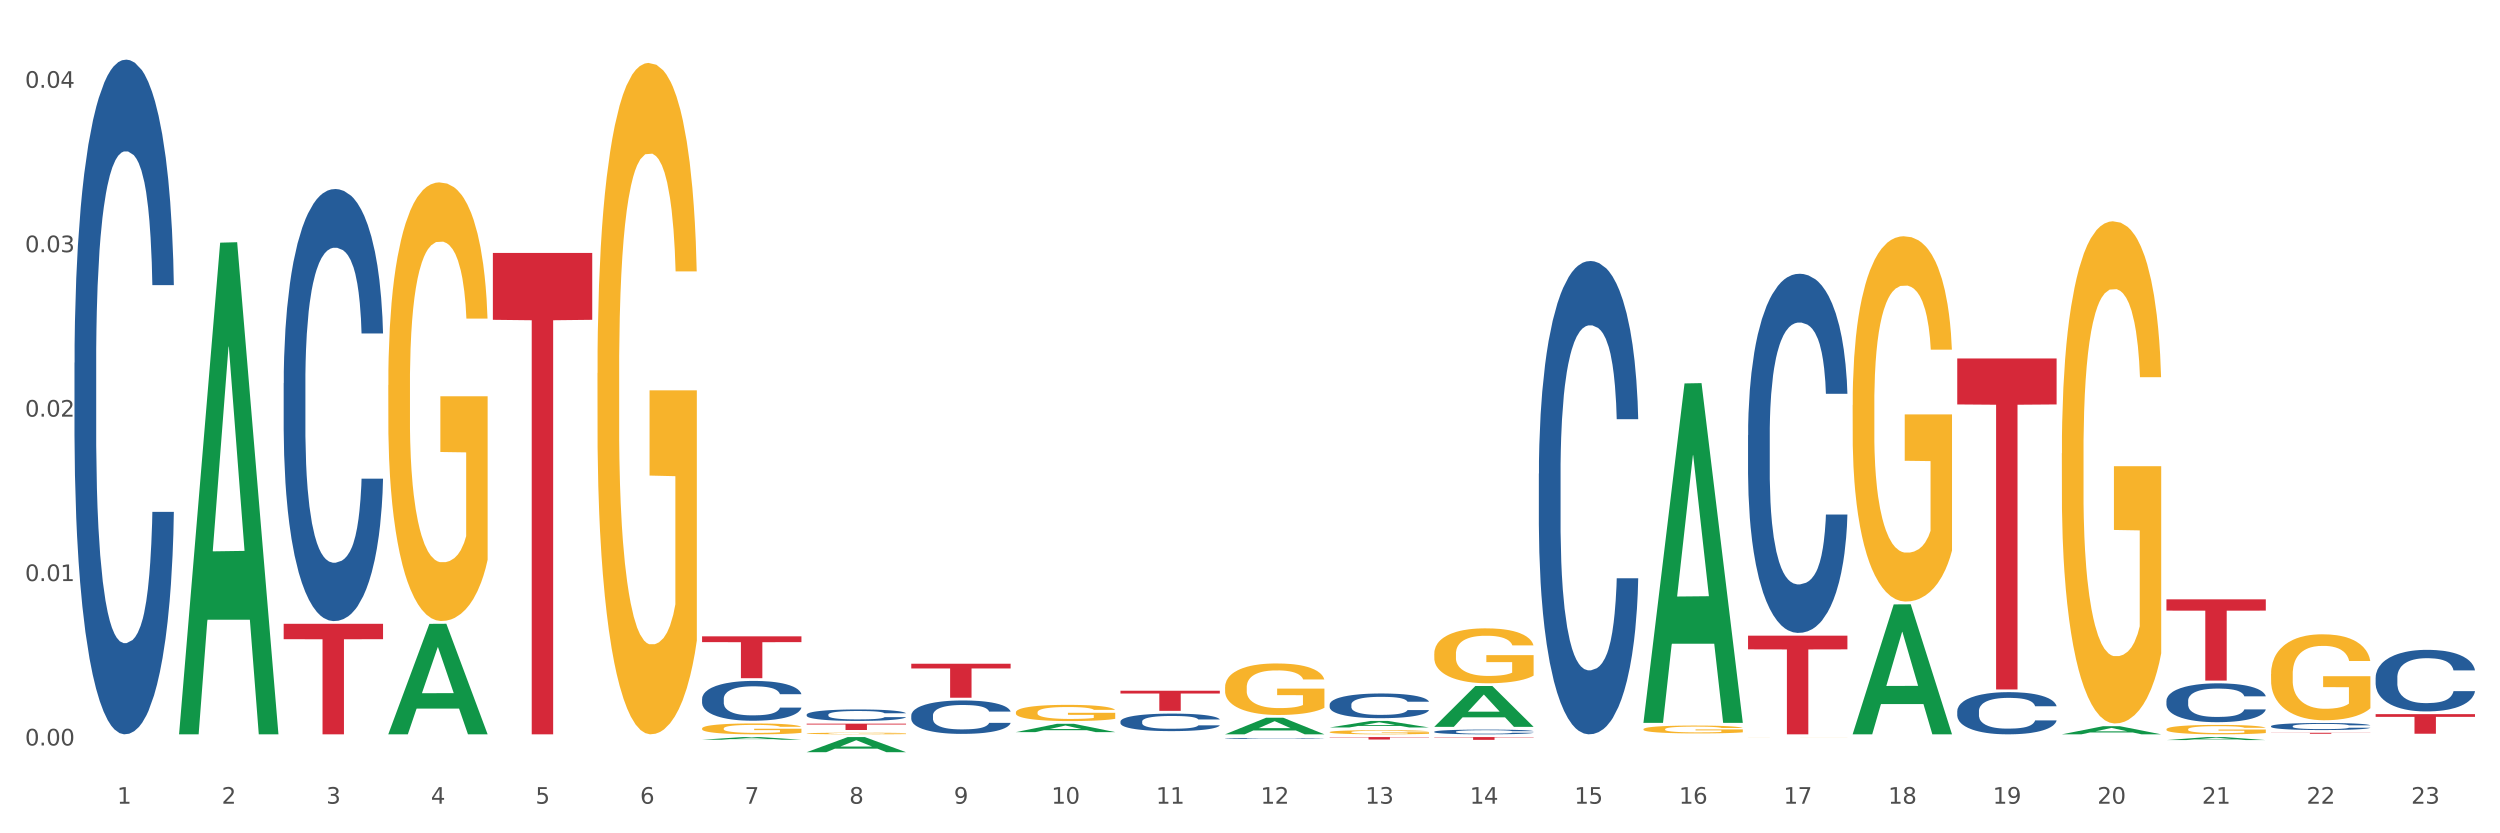 <?xml version="1.0" encoding="utf-8" standalone="no"?>
<!DOCTYPE svg PUBLIC "-//W3C//DTD SVG 1.1//EN"
  "http://www.w3.org/Graphics/SVG/1.1/DTD/svg11.dtd">
<svg xmlns:xlink="http://www.w3.org/1999/xlink" width="1080pt" height="360pt" viewBox="0 0 1080 360" xmlns="http://www.w3.org/2000/svg" version="1.1">
 <rect x="0" y="0" width="1080" height="360" fill="#333333" stroke="none"/>
 <defs>
  <style type="text/css">*{stroke-linejoin: round; stroke-linecap: butt}</style>
 </defs>
 <g id="figure_1">
  <g id="patch_1">
   <path d="M 0 360 
L 1080 360 
L 1080 0 
L 0 0 
z
" style="fill: #ffffff; stroke: #ffffff; stroke-linejoin: miter"/>
  </g>
  <g id="axes_1">
   <g id="matplotlib.axis_1">
    <g id="xtick_1">
     <g id="text_1">
      <!-- 1 -->
      <g style="fill: #4d4d4d" transform="translate(50.584 347.204) scale(0.096 -0.096)">
       <defs>
        <path id="DejaVuSans-31" d="M 794 531 
L 1825 531 
L 1825 4091 
L 703 3866 
L 703 4441 
L 1819 4666 
L 2450 4666 
L 2450 531 
L 3481 531 
L 3481 0 
L 794 0 
L 794 531 
z
" transform="scale(0.016)"/>
       </defs>
       <use xlink:href="#DejaVuSans-31"/>
      </g>
     </g>
    </g>
    <g id="xtick_2">
     <g id="text_2">
      <!-- 2 -->
      <g style="fill: #4d4d4d" transform="translate(95.771 347.204) scale(0.096 -0.096)">
       <defs>
        <path id="DejaVuSans-32" d="M 1228 531 
L 3431 531 
L 3431 0 
L 469 0 
L 469 531 
Q 828 903 1448 1529 
Q 2069 2156 2228 2338 
Q 2531 2678 2651 2914 
Q 2772 3150 2772 3378 
Q 2772 3750 2511 3984 
Q 2250 4219 1831 4219 
Q 1534 4219 1204 4116 
Q 875 4013 500 3803 
L 500 4441 
Q 881 4594 1212 4672 
Q 1544 4750 1819 4750 
Q 2544 4750 2975 4387 
Q 3406 4025 3406 3419 
Q 3406 3131 3298 2873 
Q 3191 2616 2906 2266 
Q 2828 2175 2409 1742 
Q 1991 1309 1228 531 
z
" transform="scale(0.016)"/>
       </defs>
       <use xlink:href="#DejaVuSans-32"/>
      </g>
     </g>
    </g>
    <g id="xtick_3">
     <g id="text_3">
      <!-- 3 -->
      <g style="fill: #4d4d4d" transform="translate(140.957 347.204) scale(0.096 -0.096)">
       <defs>
        <path id="DejaVuSans-33" d="M 2597 2516 
Q 3050 2419 3304 2112 
Q 3559 1806 3559 1356 
Q 3559 666 3084 287 
Q 2609 -91 1734 -91 
Q 1441 -91 1130 -33 
Q 819 25 488 141 
L 488 750 
Q 750 597 1062 519 
Q 1375 441 1716 441 
Q 2309 441 2620 675 
Q 2931 909 2931 1356 
Q 2931 1769 2642 2001 
Q 2353 2234 1838 2234 
L 1294 2234 
L 1294 2753 
L 1863 2753 
Q 2328 2753 2575 2939 
Q 2822 3125 2822 3475 
Q 2822 3834 2567 4026 
Q 2313 4219 1838 4219 
Q 1578 4219 1281 4162 
Q 984 4106 628 3988 
L 628 4550 
Q 988 4650 1302 4700 
Q 1616 4750 1894 4750 
Q 2613 4750 3031 4423 
Q 3450 4097 3450 3541 
Q 3450 3153 3228 2886 
Q 3006 2619 2597 2516 
z
" transform="scale(0.016)"/>
       </defs>
       <use xlink:href="#DejaVuSans-33"/>
      </g>
     </g>
    </g>
    <g id="xtick_4">
     <g id="text_4">
      <!-- 4 -->
      <g style="fill: #4d4d4d" transform="translate(186.143 347.204) scale(0.096 -0.096)">
       <defs>
        <path id="DejaVuSans-34" d="M 2419 4116 
L 825 1625 
L 2419 1625 
L 2419 4116 
z
M 2253 4666 
L 3047 4666 
L 3047 1625 
L 3713 1625 
L 3713 1100 
L 3047 1100 
L 3047 0 
L 2419 0 
L 2419 1100 
L 313 1100 
L 313 1709 
L 2253 4666 
z
" transform="scale(0.016)"/>
       </defs>
       <use xlink:href="#DejaVuSans-34"/>
      </g>
     </g>
    </g>
    <g id="xtick_5">
     <g id="text_5">
      <!-- 5 -->
      <g style="fill: #4d4d4d" transform="translate(231.33 347.204) scale(0.096 -0.096)">
       <defs>
        <path id="DejaVuSans-35" d="M 691 4666 
L 3169 4666 
L 3169 4134 
L 1269 4134 
L 1269 2991 
Q 1406 3038 1543 3061 
Q 1681 3084 1819 3084 
Q 2600 3084 3056 2656 
Q 3513 2228 3513 1497 
Q 3513 744 3044 326 
Q 2575 -91 1722 -91 
Q 1428 -91 1123 -41 
Q 819 9 494 109 
L 494 744 
Q 775 591 1075 516 
Q 1375 441 1709 441 
Q 2250 441 2565 725 
Q 2881 1009 2881 1497 
Q 2881 1984 2565 2268 
Q 2250 2553 1709 2553 
Q 1456 2553 1204 2497 
Q 953 2441 691 2322 
L 691 4666 
z
" transform="scale(0.016)"/>
       </defs>
       <use xlink:href="#DejaVuSans-35"/>
      </g>
     </g>
    </g>
    <g id="xtick_6">
     <g id="text_6">
      <!-- 6 -->
      <g style="fill: #4d4d4d" transform="translate(276.516 347.204) scale(0.096 -0.096)">
       <defs>
        <path id="DejaVuSans-36" d="M 2113 2584 
Q 1688 2584 1439 2293 
Q 1191 2003 1191 1497 
Q 1191 994 1439 701 
Q 1688 409 2113 409 
Q 2538 409 2786 701 
Q 3034 994 3034 1497 
Q 3034 2003 2786 2293 
Q 2538 2584 2113 2584 
z
M 3366 4563 
L 3366 3988 
Q 3128 4100 2886 4159 
Q 2644 4219 2406 4219 
Q 1781 4219 1451 3797 
Q 1122 3375 1075 2522 
Q 1259 2794 1537 2939 
Q 1816 3084 2150 3084 
Q 2853 3084 3261 2657 
Q 3669 2231 3669 1497 
Q 3669 778 3244 343 
Q 2819 -91 2113 -91 
Q 1303 -91 875 529 
Q 447 1150 447 2328 
Q 447 3434 972 4092 
Q 1497 4750 2381 4750 
Q 2619 4750 2861 4703 
Q 3103 4656 3366 4563 
z
" transform="scale(0.016)"/>
       </defs>
       <use xlink:href="#DejaVuSans-36"/>
      </g>
     </g>
    </g>
    <g id="xtick_7">
     <g id="text_7">
      <!-- 7 -->
      <g style="fill: #4d4d4d" transform="translate(321.702 347.204) scale(0.096 -0.096)">
       <defs>
        <path id="DejaVuSans-37" d="M 525 4666 
L 3525 4666 
L 3525 4397 
L 1831 0 
L 1172 0 
L 2766 4134 
L 525 4134 
L 525 4666 
z
" transform="scale(0.016)"/>
       </defs>
       <use xlink:href="#DejaVuSans-37"/>
      </g>
     </g>
    </g>
    <g id="xtick_8">
     <g id="text_8">
      <!-- 8 -->
      <g style="fill: #4d4d4d" transform="translate(366.888 347.204) scale(0.096 -0.096)">
       <defs>
        <path id="DejaVuSans-38" d="M 2034 2216 
Q 1584 2216 1326 1975 
Q 1069 1734 1069 1313 
Q 1069 891 1326 650 
Q 1584 409 2034 409 
Q 2484 409 2743 651 
Q 3003 894 3003 1313 
Q 3003 1734 2745 1975 
Q 2488 2216 2034 2216 
z
M 1403 2484 
Q 997 2584 770 2862 
Q 544 3141 544 3541 
Q 544 4100 942 4425 
Q 1341 4750 2034 4750 
Q 2731 4750 3128 4425 
Q 3525 4100 3525 3541 
Q 3525 3141 3298 2862 
Q 3072 2584 2669 2484 
Q 3125 2378 3379 2068 
Q 3634 1759 3634 1313 
Q 3634 634 3220 271 
Q 2806 -91 2034 -91 
Q 1263 -91 848 271 
Q 434 634 434 1313 
Q 434 1759 690 2068 
Q 947 2378 1403 2484 
z
M 1172 3481 
Q 1172 3119 1398 2916 
Q 1625 2713 2034 2713 
Q 2441 2713 2670 2916 
Q 2900 3119 2900 3481 
Q 2900 3844 2670 4047 
Q 2441 4250 2034 4250 
Q 1625 4250 1398 4047 
Q 1172 3844 1172 3481 
z
" transform="scale(0.016)"/>
       </defs>
       <use xlink:href="#DejaVuSans-38"/>
      </g>
     </g>
    </g>
    <g id="xtick_9">
     <g id="text_9">
      <!-- 9 -->
      <g style="fill: #4d4d4d" transform="translate(412.075 347.204) scale(0.096 -0.096)">
       <defs>
        <path id="DejaVuSans-39" d="M 703 97 
L 703 672 
Q 941 559 1184 500 
Q 1428 441 1663 441 
Q 2288 441 2617 861 
Q 2947 1281 2994 2138 
Q 2813 1869 2534 1725 
Q 2256 1581 1919 1581 
Q 1219 1581 811 2004 
Q 403 2428 403 3163 
Q 403 3881 828 4315 
Q 1253 4750 1959 4750 
Q 2769 4750 3195 4129 
Q 3622 3509 3622 2328 
Q 3622 1225 3098 567 
Q 2575 -91 1691 -91 
Q 1453 -91 1209 -44 
Q 966 3 703 97 
z
M 1959 2075 
Q 2384 2075 2632 2365 
Q 2881 2656 2881 3163 
Q 2881 3666 2632 3958 
Q 2384 4250 1959 4250 
Q 1534 4250 1286 3958 
Q 1038 3666 1038 3163 
Q 1038 2656 1286 2365 
Q 1534 2075 1959 2075 
z
" transform="scale(0.016)"/>
       </defs>
       <use xlink:href="#DejaVuSans-39"/>
      </g>
     </g>
    </g>
    <g id="xtick_10">
     <g id="text_10">
      <!-- 10 -->
      <g style="fill: #4d4d4d" transform="translate(454.207 347.204) scale(0.096 -0.096)">
       <defs>
        <path id="DejaVuSans-30" d="M 2034 4250 
Q 1547 4250 1301 3770 
Q 1056 3291 1056 2328 
Q 1056 1369 1301 889 
Q 1547 409 2034 409 
Q 2525 409 2770 889 
Q 3016 1369 3016 2328 
Q 3016 3291 2770 3770 
Q 2525 4250 2034 4250 
z
M 2034 4750 
Q 2819 4750 3233 4129 
Q 3647 3509 3647 2328 
Q 3647 1150 3233 529 
Q 2819 -91 2034 -91 
Q 1250 -91 836 529 
Q 422 1150 422 2328 
Q 422 3509 836 4129 
Q 1250 4750 2034 4750 
z
" transform="scale(0.016)"/>
       </defs>
       <use xlink:href="#DejaVuSans-31"/>
       <use xlink:href="#DejaVuSans-30" transform="translate(63.623 0)"/>
      </g>
     </g>
    </g>
    <g id="xtick_11">
     <g id="text_11">
      <!-- 11 -->
      <g style="fill: #4d4d4d" transform="translate(499.393 347.204) scale(0.096 -0.096)">
       <use xlink:href="#DejaVuSans-31"/>
       <use xlink:href="#DejaVuSans-31" transform="translate(63.623 0)"/>
      </g>
     </g>
    </g>
    <g id="xtick_12">
     <g id="text_12">
      <!-- 12 -->
      <g style="fill: #4d4d4d" transform="translate(544.58 347.204) scale(0.096 -0.096)">
       <use xlink:href="#DejaVuSans-31"/>
       <use xlink:href="#DejaVuSans-32" transform="translate(63.623 0)"/>
      </g>
     </g>
    </g>
    <g id="xtick_13">
     <g id="text_13">
      <!-- 13 -->
      <g style="fill: #4d4d4d" transform="translate(589.766 347.204) scale(0.096 -0.096)">
       <use xlink:href="#DejaVuSans-31"/>
       <use xlink:href="#DejaVuSans-33" transform="translate(63.623 0)"/>
      </g>
     </g>
    </g>
    <g id="xtick_14">
     <g id="text_14">
      <!-- 14 -->
      <g style="fill: #4d4d4d" transform="translate(634.952 347.204) scale(0.096 -0.096)">
       <use xlink:href="#DejaVuSans-31"/>
       <use xlink:href="#DejaVuSans-34" transform="translate(63.623 0)"/>
      </g>
     </g>
    </g>
    <g id="xtick_15">
     <g id="text_15">
      <!-- 15 -->
      <g style="fill: #4d4d4d" transform="translate(680.138 347.204) scale(0.096 -0.096)">
       <use xlink:href="#DejaVuSans-31"/>
       <use xlink:href="#DejaVuSans-35" transform="translate(63.623 0)"/>
      </g>
     </g>
    </g>
    <g id="xtick_16">
     <g id="text_16">
      <!-- 16 -->
      <g style="fill: #4d4d4d" transform="translate(725.325 347.204) scale(0.096 -0.096)">
       <use xlink:href="#DejaVuSans-31"/>
       <use xlink:href="#DejaVuSans-36" transform="translate(63.623 0)"/>
      </g>
     </g>
    </g>
    <g id="xtick_17">
     <g id="text_17">
      <!-- 17 -->
      <g style="fill: #4d4d4d" transform="translate(770.511 347.204) scale(0.096 -0.096)">
       <use xlink:href="#DejaVuSans-31"/>
       <use xlink:href="#DejaVuSans-37" transform="translate(63.623 0)"/>
      </g>
     </g>
    </g>
    <g id="xtick_18">
     <g id="text_18">
      <!-- 18 -->
      <g style="fill: #4d4d4d" transform="translate(815.697 347.204) scale(0.096 -0.096)">
       <use xlink:href="#DejaVuSans-31"/>
       <use xlink:href="#DejaVuSans-38" transform="translate(63.623 0)"/>
      </g>
     </g>
    </g>
    <g id="xtick_19">
     <g id="text_19">
      <!-- 19 -->
      <g style="fill: #4d4d4d" transform="translate(860.883 347.204) scale(0.096 -0.096)">
       <use xlink:href="#DejaVuSans-31"/>
       <use xlink:href="#DejaVuSans-39" transform="translate(63.623 0)"/>
      </g>
     </g>
    </g>
    <g id="xtick_20">
     <g id="text_20">
      <!-- 20 -->
      <g style="fill: #4d4d4d" transform="translate(906.07 347.204) scale(0.096 -0.096)">
       <use xlink:href="#DejaVuSans-32"/>
       <use xlink:href="#DejaVuSans-30" transform="translate(63.623 0)"/>
      </g>
     </g>
    </g>
    <g id="xtick_21">
     <g id="text_21">
      <!-- 21 -->
      <g style="fill: #4d4d4d" transform="translate(951.256 347.204) scale(0.096 -0.096)">
       <use xlink:href="#DejaVuSans-32"/>
       <use xlink:href="#DejaVuSans-31" transform="translate(63.623 0)"/>
      </g>
     </g>
    </g>
    <g id="xtick_22">
     <g id="text_22">
      <!-- 22 -->
      <g style="fill: #4d4d4d" transform="translate(996.442 347.204) scale(0.096 -0.096)">
       <use xlink:href="#DejaVuSans-32"/>
       <use xlink:href="#DejaVuSans-32" transform="translate(63.623 0)"/>
      </g>
     </g>
    </g>
    <g id="xtick_23">
     <g id="text_23">
      <!-- 23 -->
      <g style="fill: #4d4d4d" transform="translate(1041.629 347.204) scale(0.096 -0.096)">
       <use xlink:href="#DejaVuSans-32"/>
       <use xlink:href="#DejaVuSans-33" transform="translate(63.623 0)"/>
      </g>
     </g>
    </g>
    <g id="xtick_24"/>
    <g id="xtick_25"/>
    <g id="xtick_26"/>
    <g id="xtick_27"/>
    <g id="xtick_28"/>
    <g id="xtick_29"/>
    <g id="xtick_30"/>
    <g id="xtick_31"/>
    <g id="xtick_32"/>
    <g id="xtick_33"/>
    <g id="xtick_34"/>
    <g id="xtick_35"/>
    <g id="xtick_36"/>
    <g id="xtick_37"/>
    <g id="xtick_38"/>
    <g id="xtick_39"/>
    <g id="xtick_40"/>
    <g id="xtick_41"/>
    <g id="xtick_42"/>
    <g id="xtick_43"/>
    <g id="xtick_44"/>
    <g id="xtick_45"/>
   </g>
   <g id="matplotlib.axis_2">
    <g id="ytick_1">
     <g id="text_24">
      <!-- 0.00 -->
      <g style="fill: #4d4d4d" transform="translate(10.8 322.049) scale(0.096 -0.096)">
       <defs>
        <path id="DejaVuSans-2e" d="M 684 794 
L 1344 794 
L 1344 0 
L 684 0 
L 684 794 
z
" transform="scale(0.016)"/>
       </defs>
       <use xlink:href="#DejaVuSans-30"/>
       <use xlink:href="#DejaVuSans-2e" transform="translate(63.623 0)"/>
       <use xlink:href="#DejaVuSans-30" transform="translate(95.41 0)"/>
       <use xlink:href="#DejaVuSans-30" transform="translate(159.033 0)"/>
      </g>
     </g>
    </g>
    <g id="ytick_2">
     <g id="text_25">
      <!-- 0.01 -->
      <g style="fill: #4d4d4d" transform="translate(10.8 251.018) scale(0.096 -0.096)">
       <use xlink:href="#DejaVuSans-30"/>
       <use xlink:href="#DejaVuSans-2e" transform="translate(63.623 0)"/>
       <use xlink:href="#DejaVuSans-30" transform="translate(95.41 0)"/>
       <use xlink:href="#DejaVuSans-31" transform="translate(159.033 0)"/>
      </g>
     </g>
    </g>
    <g id="ytick_3">
     <g id="text_26">
      <!-- 0.02 -->
      <g style="fill: #4d4d4d" transform="translate(10.8 179.987) scale(0.096 -0.096)">
       <use xlink:href="#DejaVuSans-30"/>
       <use xlink:href="#DejaVuSans-2e" transform="translate(63.623 0)"/>
       <use xlink:href="#DejaVuSans-30" transform="translate(95.41 0)"/>
       <use xlink:href="#DejaVuSans-32" transform="translate(159.033 0)"/>
      </g>
     </g>
    </g>
    <g id="ytick_4">
     <g id="text_27">
      <!-- 0.03 -->
      <g style="fill: #4d4d4d" transform="translate(10.8 108.956) scale(0.096 -0.096)">
       <use xlink:href="#DejaVuSans-30"/>
       <use xlink:href="#DejaVuSans-2e" transform="translate(63.623 0)"/>
       <use xlink:href="#DejaVuSans-30" transform="translate(95.41 0)"/>
       <use xlink:href="#DejaVuSans-33" transform="translate(159.033 0)"/>
      </g>
     </g>
    </g>
    <g id="ytick_5">
     <g id="text_28">
      <!-- 0.04 -->
      <g style="fill: #4d4d4d" transform="translate(10.8 37.925) scale(0.096 -0.096)">
       <use xlink:href="#DejaVuSans-30"/>
       <use xlink:href="#DejaVuSans-2e" transform="translate(63.623 0)"/>
       <use xlink:href="#DejaVuSans-30" transform="translate(95.41 0)"/>
       <use xlink:href="#DejaVuSans-34" transform="translate(159.033 0)"/>
      </g>
     </g>
    </g>
    <g id="ytick_6"/>
    <g id="ytick_7"/>
    <g id="ytick_8"/>
    <g id="ytick_9"/>
   </g>
   <g id="PolyCollection_1">
    <path d="M 77.361 316.832 
L 77.406 316.632 
L 95.107 104.832 
L 102.454 104.633 
L 120.288 317.231 
L 111.791 317.231 
L 107.941 267.725 
L 89.664 267.725 
L 89.531 268.523 
L 85.814 317.231 
L 77.361 317.231 
L 77.361 316.832 
L 91.965 238.18 
L 105.64 237.981 
L 98.869 149.947 
L 98.781 149.548 
L 98.692 150.147 
L 91.921 237.981 
L 91.965 238.18 
L 77.361 316.832 
z
" clip-path="url(#p38e33fd2b4)" style="fill: #109648"/>
    <path d="M 981.087 316.554 
L 1024.014 316.554 
L 1024.014 316.615 
L 1007.128 316.615 
L 1007.128 316.988 
L 997.871 316.988 
L 997.871 316.615 
L 981.087 316.615 
L 981.087 316.555 
L 981.087 316.554 
z
" clip-path="url(#p38e33fd2b4)" style="fill: #d62839"/>
    <path d="M 935.9 258.908 
L 978.827 258.908 
L 978.827 263.789 
L 961.941 263.822 
L 961.941 294.03 
L 952.685 294.03 
L 952.685 263.822 
L 935.9 263.789 
L 935.9 258.941 
L 935.9 258.908 
z
" clip-path="url(#p38e33fd2b4)" style="fill: #d62839"/>
    <path d="M 845.528 154.847 
L 888.455 154.847 
L 888.455 174.718 
L 871.569 174.852 
L 871.569 297.836 
L 862.312 297.836 
L 862.312 174.852 
L 845.528 174.718 
L 845.528 154.981 
L 845.528 154.847 
z
" clip-path="url(#p38e33fd2b4)" style="fill: #d62839"/>
    <path d="M 755.155 274.595 
L 798.082 274.595 
L 798.082 280.52 
L 781.196 280.56 
L 781.196 317.231 
L 771.94 317.231 
L 771.94 280.56 
L 755.155 280.52 
L 755.155 274.635 
L 755.155 274.595 
z
" clip-path="url(#p38e33fd2b4)" style="fill: #d62839"/>
    <path d="M 619.597 318.402 
L 662.524 318.402 
L 662.524 318.57 
L 645.638 318.571 
L 645.638 319.613 
L 636.381 319.613 
L 636.381 318.571 
L 619.597 318.57 
L 619.597 318.403 
L 619.597 318.402 
z
" clip-path="url(#p38e33fd2b4)" style="fill: #d62839"/>
    <path d="M 574.41 318.402 
L 617.337 318.402 
L 617.337 318.55 
L 600.451 318.551 
L 600.451 319.472 
L 591.195 319.472 
L 591.195 318.551 
L 574.41 318.55 
L 574.41 318.403 
L 574.41 318.402 
z
" clip-path="url(#p38e33fd2b4)" style="fill: #d62839"/>
    <path d="M 484.038 298.403 
L 526.965 298.403 
L 526.965 299.613 
L 510.079 299.621 
L 510.079 307.107 
L 500.822 307.107 
L 500.822 299.621 
L 484.038 299.613 
L 484.038 298.411 
L 484.038 298.403 
z
" clip-path="url(#p38e33fd2b4)" style="fill: #d62839"/>
    <path d="M 393.665 286.737 
L 436.592 286.737 
L 436.592 288.778 
L 419.706 288.792 
L 419.706 301.425 
L 410.449 301.425 
L 410.449 288.792 
L 393.665 288.778 
L 393.665 286.751 
L 393.665 286.737 
z
" clip-path="url(#p38e33fd2b4)" style="fill: #d62839"/>
    <path d="M 348.479 312.615 
L 391.406 312.615 
L 391.406 312.996 
L 374.52 312.998 
L 374.52 315.356 
L 365.263 315.356 
L 365.263 312.998 
L 348.479 312.996 
L 348.479 312.617 
L 348.479 312.615 
z
" clip-path="url(#p38e33fd2b4)" style="fill: #d62839"/>
    <path d="M 303.293 274.889 
L 346.22 274.889 
L 346.22 277.404 
L 329.334 277.421 
L 329.334 292.986 
L 320.077 292.986 
L 320.077 277.421 
L 303.293 277.404 
L 303.293 274.906 
L 303.293 274.889 
z
" clip-path="url(#p38e33fd2b4)" style="fill: #d62839"/>
    <path d="M 212.92 109.253 
L 255.847 109.253 
L 255.847 138.155 
L 238.961 138.35 
L 238.961 317.231 
L 229.704 317.231 
L 229.704 138.35 
L 212.92 138.155 
L 212.92 109.448 
L 212.92 109.253 
z
" clip-path="url(#p38e33fd2b4)" style="fill: #d62839"/>
    <path d="M 122.548 269.489 
L 165.475 269.489 
L 165.475 276.124 
L 148.589 276.169 
L 148.589 317.231 
L 139.332 317.231 
L 139.332 276.169 
L 122.548 276.124 
L 122.548 269.534 
L 122.548 269.489 
z
" clip-path="url(#p38e33fd2b4)" style="fill: #d62839"/>
    <path d="M 1026.273 308.511 
L 1069.2 308.511 
L 1069.2 309.688 
L 1052.314 309.696 
L 1052.314 316.98 
L 1043.057 316.98 
L 1043.057 309.696 
L 1026.273 309.688 
L 1026.273 308.519 
L 1026.273 308.511 
z
" clip-path="url(#p38e33fd2b4)" style="fill: #d62839"/>
    <path d="M 32.175 156.722 
L 32.226 156.456 
L 32.226 149.003 
L 32.378 138.888 
L 32.936 120.255 
L 33.646 106.147 
L 34.864 89.644 
L 35.524 82.723 
L 36.387 75.004 
L 38.162 62.493 
L 40.192 51.846 
L 41.613 45.989 
L 42.678 42.263 
L 45.063 35.608 
L 46.433 32.68 
L 47.854 30.285 
L 49.072 28.688 
L 51.101 26.824 
L 52.725 26.026 
L 54.603 25.759 
L 56.176 26.026 
L 58.256 27.09 
L 61.3 30.285 
L 62.467 32.148 
L 64.04 35.342 
L 65.664 39.601 
L 66.983 43.86 
L 68.506 49.982 
L 70.079 57.968 
L 71.601 68.083 
L 72.666 77.399 
L 73.529 87.248 
L 74.29 99.226 
L 74.848 112.269 
L 75.102 123.183 
L 65.816 123.183 
L 65.563 113.334 
L 65.055 102.687 
L 64.548 95.5 
L 63.99 89.644 
L 63.127 82.989 
L 62.366 78.73 
L 61.097 73.673 
L 59.93 70.478 
L 58.966 68.615 
L 57.799 67.018 
L 55.313 65.421 
L 53.537 65.421 
L 52.421 65.953 
L 51.051 67.284 
L 49.884 69.147 
L 48.514 72.342 
L 47.448 75.802 
L 46.383 80.327 
L 45.774 83.521 
L 44.86 89.377 
L 44.251 94.169 
L 43.44 102.42 
L 42.983 108.277 
L 42.171 123.449 
L 41.816 134.629 
L 41.664 142.348 
L 41.562 150.866 
L 41.562 192.391 
L 41.867 211.024 
L 42.12 219.009 
L 42.526 228.059 
L 43.287 239.771 
L 44.404 251.217 
L 45.571 259.469 
L 46.535 264.527 
L 47.448 268.253 
L 48.361 271.181 
L 49.478 273.843 
L 50.391 275.44 
L 51.761 277.037 
L 53.385 277.836 
L 54.653 277.836 
L 57.241 276.505 
L 58.408 275.174 
L 59.524 273.311 
L 60.742 270.383 
L 61.706 267.188 
L 62.264 264.793 
L 63.178 259.735 
L 63.888 254.412 
L 64.497 248.289 
L 64.903 242.966 
L 65.36 234.98 
L 65.715 225.93 
L 65.816 221.139 
L 75.102 221.139 
L 74.899 230.721 
L 74.544 240.038 
L 73.833 252.548 
L 73.275 259.735 
L 72.413 268.519 
L 71.499 275.972 
L 70.231 284.224 
L 69.064 290.346 
L 67.846 295.67 
L 66.527 300.461 
L 64.142 307.116 
L 63.279 308.979 
L 61.453 312.173 
L 60.032 314.037 
L 57.951 315.9 
L 55.82 316.965 
L 53.588 317.231 
L 51.609 316.699 
L 49.427 315.102 
L 48.057 313.504 
L 46.535 311.109 
L 44.759 307.382 
L 43.084 302.857 
L 41.511 297.533 
L 40.04 291.411 
L 38.67 284.49 
L 36.894 273.044 
L 35.575 261.865 
L 34.611 251.484 
L 33.951 242.699 
L 33.291 231.52 
L 32.936 223.8 
L 32.378 205.168 
L 32.175 187.866 
L 32.175 156.722 
z
" clip-path="url(#p38e33fd2b4)" style="fill: #255c99"/>
    <path d="M 303.293 301.886 
L 303.343 301.87 
L 303.343 301.43 
L 303.496 300.833 
L 304.054 299.734 
L 304.764 298.901 
L 305.982 297.927 
L 306.642 297.518 
L 307.504 297.063 
L 309.28 296.324 
L 311.31 295.696 
L 312.73 295.35 
L 313.796 295.131 
L 316.181 294.738 
L 317.551 294.565 
L 318.972 294.424 
L 320.189 294.329 
L 322.219 294.219 
L 323.843 294.172 
L 325.72 294.156 
L 327.293 294.172 
L 329.374 294.235 
L 332.418 294.424 
L 333.585 294.534 
L 335.158 294.722 
L 336.782 294.973 
L 338.101 295.225 
L 339.623 295.586 
L 341.196 296.057 
L 342.718 296.654 
L 343.784 297.204 
L 344.647 297.786 
L 345.408 298.493 
L 345.966 299.262 
L 346.22 299.906 
L 336.934 299.906 
L 336.68 299.325 
L 336.173 298.697 
L 335.665 298.273 
L 335.107 297.927 
L 334.245 297.534 
L 333.484 297.283 
L 332.215 296.984 
L 331.048 296.796 
L 330.084 296.686 
L 328.917 296.592 
L 326.431 296.497 
L 324.655 296.497 
L 323.538 296.529 
L 322.168 296.607 
L 321.001 296.717 
L 319.631 296.906 
L 318.566 297.11 
L 317.5 297.377 
L 316.891 297.566 
L 315.978 297.911 
L 315.369 298.194 
L 314.557 298.681 
L 314.1 299.027 
L 313.289 299.922 
L 312.933 300.582 
L 312.781 301.038 
L 312.68 301.54 
L 312.68 303.991 
L 312.984 305.091 
L 313.238 305.562 
L 313.644 306.096 
L 314.405 306.787 
L 315.521 307.463 
L 316.688 307.95 
L 317.652 308.249 
L 318.566 308.468 
L 319.479 308.641 
L 320.595 308.798 
L 321.509 308.893 
L 322.879 308.987 
L 324.502 309.034 
L 325.771 309.034 
L 328.359 308.955 
L 329.526 308.877 
L 330.642 308.767 
L 331.86 308.594 
L 332.824 308.406 
L 333.382 308.264 
L 334.295 307.966 
L 335.006 307.652 
L 335.615 307.29 
L 336.021 306.976 
L 336.477 306.505 
L 336.833 305.971 
L 336.934 305.688 
L 346.22 305.688 
L 346.017 306.253 
L 345.661 306.803 
L 344.951 307.542 
L 344.393 307.966 
L 343.53 308.484 
L 342.617 308.924 
L 341.348 309.411 
L 340.181 309.772 
L 338.964 310.087 
L 337.644 310.369 
L 335.26 310.762 
L 334.397 310.872 
L 332.57 311.061 
L 331.15 311.171 
L 329.069 311.281 
L 326.938 311.343 
L 324.705 311.359 
L 322.726 311.328 
L 320.545 311.233 
L 319.175 311.139 
L 317.652 310.998 
L 315.876 310.778 
L 314.202 310.511 
L 312.629 310.197 
L 311.158 309.835 
L 309.788 309.427 
L 308.012 308.751 
L 306.692 308.091 
L 305.728 307.479 
L 305.069 306.96 
L 304.409 306.3 
L 304.054 305.845 
L 303.496 304.745 
L 303.293 303.724 
L 303.293 301.886 
z
" clip-path="url(#p38e33fd2b4)" style="fill: #255c99"/>
    <path d="M 348.479 308.712 
L 348.53 308.708 
L 348.53 308.581 
L 348.682 308.409 
L 349.24 308.091 
L 349.95 307.851 
L 351.168 307.57 
L 351.828 307.453 
L 352.69 307.321 
L 354.466 307.108 
L 356.496 306.927 
L 357.917 306.827 
L 358.982 306.764 
L 361.367 306.651 
L 362.737 306.601 
L 364.158 306.56 
L 365.376 306.533 
L 367.405 306.501 
L 369.029 306.488 
L 370.906 306.483 
L 372.479 306.488 
L 374.56 306.506 
L 377.604 306.56 
L 378.771 306.592 
L 380.344 306.646 
L 381.968 306.719 
L 383.287 306.791 
L 384.81 306.895 
L 386.383 307.031 
L 387.905 307.203 
L 388.97 307.362 
L 389.833 307.53 
L 390.594 307.733 
L 391.152 307.955 
L 391.406 308.141 
L 382.12 308.141 
L 381.867 307.974 
L 381.359 307.792 
L 380.852 307.67 
L 380.294 307.57 
L 379.431 307.457 
L 378.67 307.385 
L 377.401 307.299 
L 376.234 307.244 
L 375.27 307.212 
L 374.103 307.185 
L 371.617 307.158 
L 369.841 307.158 
L 368.725 307.167 
L 367.355 307.19 
L 366.188 307.221 
L 364.818 307.276 
L 363.752 307.335 
L 362.686 307.412 
L 362.078 307.466 
L 361.164 307.566 
L 360.555 307.647 
L 359.743 307.788 
L 359.287 307.887 
L 358.475 308.146 
L 358.12 308.336 
L 357.968 308.467 
L 357.866 308.612 
L 357.866 309.319 
L 358.17 309.636 
L 358.424 309.772 
L 358.83 309.926 
L 359.591 310.126 
L 360.708 310.32 
L 361.875 310.461 
L 362.839 310.547 
L 363.752 310.61 
L 364.665 310.66 
L 365.782 310.706 
L 366.695 310.733 
L 368.065 310.76 
L 369.689 310.774 
L 370.957 310.774 
L 373.545 310.751 
L 374.712 310.728 
L 375.828 310.697 
L 377.046 310.647 
L 378.01 310.592 
L 378.568 310.552 
L 379.482 310.465 
L 380.192 310.375 
L 380.801 310.271 
L 381.207 310.18 
L 381.664 310.044 
L 382.019 309.89 
L 382.12 309.809 
L 391.406 309.809 
L 391.203 309.972 
L 390.848 310.13 
L 390.137 310.343 
L 389.579 310.465 
L 388.717 310.615 
L 387.803 310.742 
L 386.535 310.882 
L 385.368 310.986 
L 384.15 311.077 
L 382.831 311.159 
L 380.446 311.272 
L 379.583 311.304 
L 377.757 311.358 
L 376.336 311.39 
L 374.255 311.421 
L 372.124 311.44 
L 369.892 311.444 
L 367.913 311.435 
L 365.731 311.408 
L 364.361 311.381 
L 362.839 311.34 
L 361.063 311.276 
L 359.388 311.199 
L 357.815 311.109 
L 356.344 311.005 
L 354.974 310.887 
L 353.198 310.692 
L 351.879 310.502 
L 350.914 310.325 
L 350.255 310.175 
L 349.595 309.985 
L 349.24 309.854 
L 348.682 309.537 
L 348.479 309.242 
L 348.479 308.712 
z
" clip-path="url(#p38e33fd2b4)" style="fill: #255c99"/>
    <path d="M 167.734 166.355 
L 167.785 166.182 
L 167.785 159.951 
L 167.886 154.586 
L 168.393 141.606 
L 169.153 130.876 
L 169.71 125.165 
L 170.268 120.492 
L 170.927 115.819 
L 171.738 110.974 
L 173.207 103.878 
L 174.12 100.243 
L 175.235 96.436 
L 177.262 90.898 
L 178.732 87.783 
L 180.252 85.187 
L 182.735 82.071 
L 184.357 80.687 
L 186.08 79.649 
L 188.158 78.956 
L 189.729 78.783 
L 193.176 79.302 
L 196.115 80.86 
L 197.534 82.071 
L 199.359 84.148 
L 200.322 85.533 
L 201.893 88.302 
L 203.515 91.936 
L 204.63 95.051 
L 206.302 100.936 
L 207.569 106.82 
L 208.735 114.089 
L 209.343 119.108 
L 209.799 123.78 
L 210.205 129.145 
L 210.61 137.626 
L 201.487 137.626 
L 201.133 131.568 
L 200.575 125.857 
L 199.764 120.319 
L 199.055 116.858 
L 197.838 112.531 
L 196.723 109.762 
L 195.558 107.685 
L 194.139 105.955 
L 193.024 105.089 
L 191.453 104.397 
L 188.361 104.57 
L 186.283 105.955 
L 184.864 107.685 
L 183.952 109.243 
L 183.141 110.974 
L 182.229 113.396 
L 181.164 117.031 
L 180.404 120.319 
L 179.644 124.473 
L 179.036 128.626 
L 178.478 133.472 
L 178.022 138.664 
L 177.667 144.029 
L 177.363 150.606 
L 177.11 161.509 
L 177.11 185.219 
L 177.211 190.584 
L 177.465 197.68 
L 177.769 203.045 
L 178.276 209.448 
L 178.732 213.775 
L 179.593 220.005 
L 180.556 225.197 
L 181.316 228.486 
L 182.077 231.255 
L 183.394 235.062 
L 184.864 238.177 
L 186.131 240.081 
L 187.854 241.812 
L 189.02 242.504 
L 190.034 242.85 
L 192.517 242.85 
L 194.291 242.331 
L 196.267 241.119 
L 197.788 239.562 
L 199.055 237.658 
L 200.474 234.543 
L 201.386 231.601 
L 201.386 195.43 
L 190.236 195.257 
L 190.236 171.201 
L 210.661 171.201 
L 210.661 241.812 
L 209.799 245.446 
L 208.836 248.734 
L 207.823 251.676 
L 206.302 255.311 
L 204.478 258.772 
L 202.856 261.195 
L 201.133 263.272 
L 199.105 265.176 
L 196.47 266.906 
L 194.848 267.599 
L 192.821 268.118 
L 190.439 268.291 
L 188.361 267.945 
L 186.334 267.079 
L 184.205 265.522 
L 182.127 263.272 
L 180.556 261.022 
L 178.985 258.253 
L 177.313 254.619 
L 175.995 251.157 
L 174.981 248.042 
L 173.866 244.062 
L 172.65 238.87 
L 171.738 234.197 
L 170.927 229.351 
L 170.065 223.12 
L 169.457 217.755 
L 168.849 211.006 
L 168.494 205.987 
L 168.089 198.199 
L 167.785 187.296 
L 167.734 166.355 
z
" clip-path="url(#p38e33fd2b4)" style="fill: #f7b32b"/>
    <path d="M 1026.273 292.687 
L 1026.324 292.662 
L 1026.324 291.982 
L 1026.476 291.058 
L 1027.034 289.357 
L 1027.745 288.069 
L 1028.962 286.563 
L 1029.622 285.931 
L 1030.485 285.226 
L 1032.26 284.084 
L 1034.29 283.112 
L 1035.711 282.577 
L 1036.776 282.237 
L 1039.161 281.629 
L 1040.531 281.362 
L 1041.952 281.143 
L 1043.17 280.997 
L 1045.199 280.827 
L 1046.823 280.754 
L 1048.701 280.73 
L 1050.274 280.754 
L 1052.354 280.852 
L 1055.398 281.143 
L 1056.565 281.313 
L 1058.138 281.605 
L 1059.762 281.994 
L 1061.081 282.383 
L 1062.604 282.942 
L 1064.177 283.671 
L 1065.699 284.594 
L 1066.764 285.445 
L 1067.627 286.344 
L 1068.388 287.437 
L 1068.946 288.628 
L 1069.2 289.625 
L 1059.914 289.625 
L 1059.661 288.725 
L 1059.153 287.753 
L 1058.646 287.097 
L 1058.088 286.563 
L 1057.225 285.955 
L 1056.464 285.566 
L 1055.195 285.104 
L 1054.028 284.813 
L 1053.064 284.643 
L 1051.897 284.497 
L 1049.411 284.351 
L 1047.635 284.351 
L 1046.519 284.4 
L 1045.149 284.521 
L 1043.982 284.691 
L 1042.612 284.983 
L 1041.546 285.299 
L 1040.481 285.712 
L 1039.872 286.004 
L 1038.958 286.538 
L 1038.349 286.976 
L 1037.538 287.729 
L 1037.081 288.264 
L 1036.269 289.649 
L 1035.914 290.67 
L 1035.762 291.374 
L 1035.66 292.152 
L 1035.66 295.943 
L 1035.965 297.644 
L 1036.218 298.373 
L 1036.624 299.199 
L 1037.385 300.269 
L 1038.502 301.314 
L 1039.669 302.067 
L 1040.633 302.529 
L 1041.546 302.869 
L 1042.459 303.136 
L 1043.576 303.379 
L 1044.489 303.525 
L 1045.859 303.671 
L 1047.483 303.744 
L 1048.751 303.744 
L 1051.339 303.622 
L 1052.506 303.501 
L 1053.622 303.331 
L 1054.84 303.063 
L 1055.804 302.772 
L 1056.363 302.553 
L 1057.276 302.091 
L 1057.986 301.605 
L 1058.595 301.046 
L 1059.001 300.56 
L 1059.458 299.831 
L 1059.813 299.005 
L 1059.914 298.568 
L 1069.2 298.568 
L 1068.997 299.442 
L 1068.642 300.293 
L 1067.931 301.435 
L 1067.373 302.091 
L 1066.511 302.893 
L 1065.597 303.574 
L 1064.329 304.327 
L 1063.162 304.886 
L 1061.944 305.372 
L 1060.625 305.809 
L 1058.24 306.417 
L 1057.377 306.587 
L 1055.551 306.879 
L 1054.13 307.049 
L 1052.05 307.219 
L 1049.918 307.316 
L 1047.686 307.34 
L 1045.707 307.292 
L 1043.525 307.146 
L 1042.155 307 
L 1040.633 306.782 
L 1038.857 306.441 
L 1037.182 306.028 
L 1035.609 305.542 
L 1034.138 304.983 
L 1032.768 304.351 
L 1030.992 303.306 
L 1029.673 302.286 
L 1028.709 301.338 
L 1028.049 300.536 
L 1027.389 299.515 
L 1027.034 298.811 
L 1026.476 297.109 
L 1026.273 295.53 
L 1026.273 292.687 
z
" clip-path="url(#p38e33fd2b4)" style="fill: #255c99"/>
    <path d="M 981.087 313.698 
L 981.138 313.695 
L 981.138 313.617 
L 981.29 313.511 
L 981.848 313.315 
L 982.558 313.167 
L 983.776 312.994 
L 984.436 312.921 
L 985.298 312.84 
L 987.074 312.708 
L 989.104 312.597 
L 990.525 312.535 
L 991.59 312.496 
L 993.975 312.426 
L 995.345 312.395 
L 996.766 312.37 
L 997.984 312.353 
L 1000.013 312.334 
L 1001.637 312.325 
L 1003.514 312.323 
L 1005.087 312.325 
L 1007.168 312.337 
L 1010.212 312.37 
L 1011.379 312.39 
L 1012.952 312.423 
L 1014.576 312.468 
L 1015.895 312.513 
L 1017.417 312.577 
L 1018.99 312.661 
L 1020.513 312.767 
L 1021.578 312.865 
L 1022.441 312.968 
L 1023.202 313.094 
L 1023.76 313.231 
L 1024.014 313.346 
L 1014.728 313.346 
L 1014.474 313.242 
L 1013.967 313.131 
L 1013.46 313.055 
L 1012.901 312.994 
L 1012.039 312.924 
L 1011.278 312.879 
L 1010.009 312.826 
L 1008.842 312.792 
L 1007.878 312.773 
L 1006.711 312.756 
L 1004.225 312.739 
L 1002.449 312.739 
L 1001.332 312.745 
L 999.962 312.759 
L 998.795 312.778 
L 997.425 312.812 
L 996.36 312.848 
L 995.294 312.896 
L 994.685 312.929 
L 993.772 312.991 
L 993.163 313.041 
L 992.351 313.128 
L 991.895 313.189 
L 991.083 313.349 
L 990.728 313.466 
L 990.575 313.547 
L 990.474 313.637 
L 990.474 314.073 
L 990.778 314.268 
L 991.032 314.352 
L 991.438 314.447 
L 992.199 314.57 
L 993.315 314.69 
L 994.482 314.777 
L 995.446 314.83 
L 996.36 314.869 
L 997.273 314.9 
L 998.389 314.928 
L 999.303 314.945 
L 1000.673 314.962 
L 1002.297 314.97 
L 1003.565 314.97 
L 1006.153 314.956 
L 1007.32 314.942 
L 1008.436 314.923 
L 1009.654 314.892 
L 1010.618 314.858 
L 1011.176 314.833 
L 1012.09 314.78 
L 1012.8 314.724 
L 1013.409 314.66 
L 1013.815 314.604 
L 1014.271 314.52 
L 1014.627 314.425 
L 1014.728 314.375 
L 1024.014 314.375 
L 1023.811 314.475 
L 1023.456 314.573 
L 1022.745 314.704 
L 1022.187 314.78 
L 1021.324 314.872 
L 1020.411 314.95 
L 1019.143 315.037 
L 1017.976 315.101 
L 1016.758 315.157 
L 1015.438 315.208 
L 1013.054 315.278 
L 1012.191 315.297 
L 1010.364 315.331 
L 1008.944 315.35 
L 1006.863 315.37 
L 1004.732 315.381 
L 1002.5 315.384 
L 1000.521 315.378 
L 998.339 315.361 
L 996.969 315.345 
L 995.446 315.319 
L 993.671 315.28 
L 991.996 315.233 
L 990.423 315.177 
L 988.952 315.113 
L 987.582 315.04 
L 985.806 314.92 
L 984.486 314.802 
L 983.522 314.693 
L 982.863 314.601 
L 982.203 314.484 
L 981.848 314.403 
L 981.29 314.207 
L 981.087 314.025 
L 981.087 313.698 
z
" clip-path="url(#p38e33fd2b4)" style="fill: #255c99"/>
    <path d="M 935.9 302.742 
L 935.951 302.727 
L 935.951 302.298 
L 936.103 301.715 
L 936.662 300.642 
L 937.372 299.83 
L 938.59 298.879 
L 939.249 298.481 
L 940.112 298.036 
L 941.888 297.316 
L 943.918 296.702 
L 945.338 296.365 
L 946.404 296.151 
L 948.789 295.767 
L 950.159 295.599 
L 951.579 295.461 
L 952.797 295.369 
L 954.827 295.261 
L 956.451 295.215 
L 958.328 295.2 
L 959.901 295.215 
L 961.981 295.277 
L 965.026 295.461 
L 966.193 295.568 
L 967.766 295.752 
L 969.39 295.997 
L 970.709 296.243 
L 972.231 296.595 
L 973.804 297.055 
L 975.326 297.637 
L 976.392 298.174 
L 977.254 298.741 
L 978.016 299.431 
L 978.574 300.182 
L 978.827 300.811 
L 969.542 300.811 
L 969.288 300.244 
L 968.781 299.63 
L 968.273 299.216 
L 967.715 298.879 
L 966.853 298.496 
L 966.091 298.251 
L 964.823 297.959 
L 963.656 297.775 
L 962.692 297.668 
L 961.525 297.576 
L 959.038 297.484 
L 957.262 297.484 
L 956.146 297.515 
L 954.776 297.592 
L 953.609 297.699 
L 952.239 297.883 
L 951.174 298.082 
L 950.108 298.343 
L 949.499 298.527 
L 948.586 298.864 
L 947.977 299.14 
L 947.165 299.615 
L 946.708 299.952 
L 945.896 300.826 
L 945.541 301.47 
L 945.389 301.914 
L 945.288 302.405 
L 945.288 304.796 
L 945.592 305.869 
L 945.846 306.329 
L 946.252 306.851 
L 947.013 307.525 
L 948.129 308.184 
L 949.296 308.659 
L 950.26 308.951 
L 951.174 309.165 
L 952.087 309.334 
L 953.203 309.487 
L 954.117 309.579 
L 955.487 309.671 
L 957.11 309.717 
L 958.379 309.717 
L 960.967 309.641 
L 962.134 309.564 
L 963.25 309.457 
L 964.468 309.288 
L 965.432 309.104 
L 965.99 308.966 
L 966.903 308.675 
L 967.614 308.368 
L 968.223 308.016 
L 968.628 307.709 
L 969.085 307.249 
L 969.44 306.728 
L 969.542 306.452 
L 978.827 306.452 
L 978.624 307.004 
L 978.269 307.54 
L 977.559 308.261 
L 977.001 308.675 
L 976.138 309.181 
L 975.225 309.61 
L 973.956 310.085 
L 972.789 310.438 
L 971.571 310.744 
L 970.252 311.02 
L 967.867 311.403 
L 967.005 311.511 
L 965.178 311.695 
L 963.757 311.802 
L 961.677 311.909 
L 959.546 311.971 
L 957.313 311.986 
L 955.334 311.955 
L 953.152 311.863 
L 951.782 311.771 
L 950.26 311.633 
L 948.484 311.419 
L 946.81 311.158 
L 945.237 310.852 
L 943.765 310.499 
L 942.395 310.1 
L 940.619 309.441 
L 939.3 308.797 
L 938.336 308.2 
L 937.676 307.694 
L 937.017 307.05 
L 936.662 306.605 
L 936.103 305.532 
L 935.9 304.536 
L 935.9 302.742 
z
" clip-path="url(#p38e33fd2b4)" style="fill: #255c99"/>
    <path d="M 845.528 307.195 
L 845.579 307.178 
L 845.579 306.712 
L 845.731 306.08 
L 846.289 304.915 
L 846.999 304.033 
L 848.217 303.001 
L 848.877 302.568 
L 849.739 302.085 
L 851.515 301.303 
L 853.545 300.637 
L 854.966 300.271 
L 856.031 300.038 
L 858.416 299.622 
L 859.786 299.439 
L 861.207 299.289 
L 862.425 299.189 
L 864.454 299.073 
L 866.078 299.023 
L 867.956 299.006 
L 869.528 299.023 
L 871.609 299.089 
L 874.653 299.289 
L 875.82 299.406 
L 877.393 299.605 
L 879.017 299.872 
L 880.336 300.138 
L 881.859 300.521 
L 883.432 301.02 
L 884.954 301.653 
L 886.019 302.235 
L 886.882 302.851 
L 887.643 303.6 
L 888.201 304.415 
L 888.455 305.098 
L 879.169 305.098 
L 878.916 304.482 
L 878.408 303.816 
L 877.901 303.367 
L 877.343 303.001 
L 876.48 302.585 
L 875.719 302.318 
L 874.45 302.002 
L 873.283 301.802 
L 872.319 301.686 
L 871.152 301.586 
L 868.666 301.486 
L 866.89 301.486 
L 865.774 301.519 
L 864.404 301.603 
L 863.237 301.719 
L 861.867 301.919 
L 860.801 302.135 
L 859.735 302.418 
L 859.127 302.618 
L 858.213 302.984 
L 857.604 303.284 
L 856.792 303.8 
L 856.336 304.166 
L 855.524 305.114 
L 855.169 305.813 
L 855.017 306.296 
L 854.915 306.829 
L 854.915 309.425 
L 855.219 310.59 
L 855.473 311.089 
L 855.879 311.655 
L 856.64 312.388 
L 857.757 313.103 
L 858.924 313.619 
L 859.888 313.936 
L 860.801 314.169 
L 861.714 314.352 
L 862.831 314.518 
L 863.744 314.618 
L 865.114 314.718 
L 866.738 314.768 
L 868.006 314.768 
L 870.594 314.685 
L 871.761 314.601 
L 872.877 314.485 
L 874.095 314.302 
L 875.059 314.102 
L 875.617 313.952 
L 876.531 313.636 
L 877.241 313.303 
L 877.85 312.92 
L 878.256 312.587 
L 878.713 312.088 
L 879.068 311.522 
L 879.169 311.223 
L 888.455 311.223 
L 888.252 311.822 
L 887.897 312.404 
L 887.186 313.187 
L 886.628 313.636 
L 885.766 314.185 
L 884.852 314.651 
L 883.584 315.167 
L 882.417 315.55 
L 881.199 315.883 
L 879.88 316.182 
L 877.495 316.599 
L 876.632 316.715 
L 874.806 316.915 
L 873.385 317.031 
L 871.304 317.148 
L 869.173 317.214 
L 866.941 317.231 
L 864.962 317.198 
L 862.78 317.098 
L 861.41 316.998 
L 859.888 316.848 
L 858.112 316.615 
L 856.437 316.332 
L 854.864 315.999 
L 853.393 315.617 
L 852.023 315.184 
L 850.247 314.468 
L 848.928 313.769 
L 847.964 313.12 
L 847.304 312.571 
L 846.644 311.872 
L 846.289 311.389 
L 845.731 310.224 
L 845.528 309.142 
L 845.528 307.195 
z
" clip-path="url(#p38e33fd2b4)" style="fill: #255c99"/>
    <path d="M 755.155 187.978 
L 755.206 187.837 
L 755.206 183.869 
L 755.358 178.484 
L 755.917 168.565 
L 756.627 161.055 
L 757.845 152.269 
L 758.504 148.585 
L 759.367 144.476 
L 761.143 137.816 
L 763.172 132.148 
L 764.593 129.03 
L 765.659 127.047 
L 768.044 123.504 
L 769.414 121.945 
L 770.834 120.67 
L 772.052 119.82 
L 774.082 118.828 
L 775.706 118.403 
L 777.583 118.261 
L 779.156 118.403 
L 781.236 118.97 
L 784.281 120.67 
L 785.448 121.662 
L 787.021 123.362 
L 788.645 125.63 
L 789.964 127.897 
L 791.486 131.156 
L 793.059 135.407 
L 794.581 140.792 
L 795.647 145.751 
L 796.509 150.994 
L 797.27 157.371 
L 797.829 164.314 
L 798.082 170.124 
L 788.797 170.124 
L 788.543 164.881 
L 788.036 159.213 
L 787.528 155.387 
L 786.97 152.269 
L 786.107 148.727 
L 785.346 146.46 
L 784.078 143.767 
L 782.911 142.067 
L 781.947 141.075 
L 780.78 140.225 
L 778.293 139.375 
L 776.517 139.375 
L 775.401 139.658 
L 774.031 140.367 
L 772.864 141.358 
L 771.494 143.059 
L 770.428 144.901 
L 769.363 147.31 
L 768.754 149.01 
L 767.841 152.128 
L 767.232 154.678 
L 766.42 159.071 
L 765.963 162.189 
L 765.151 170.266 
L 764.796 176.217 
L 764.644 180.326 
L 764.542 184.861 
L 764.542 206.966 
L 764.847 216.885 
L 765.101 221.136 
L 765.507 225.954 
L 766.268 232.189 
L 767.384 238.282 
L 768.551 242.675 
L 769.515 245.367 
L 770.428 247.351 
L 771.342 248.91 
L 772.458 250.327 
L 773.371 251.177 
L 774.741 252.027 
L 776.365 252.453 
L 777.634 252.453 
L 780.221 251.744 
L 781.389 251.036 
L 782.505 250.044 
L 783.723 248.485 
L 784.687 246.785 
L 785.245 245.509 
L 786.158 242.817 
L 786.869 239.983 
L 787.477 236.724 
L 787.883 233.89 
L 788.34 229.639 
L 788.695 224.821 
L 788.797 222.27 
L 798.082 222.27 
L 797.879 227.371 
L 797.524 232.331 
L 796.814 238.991 
L 796.256 242.817 
L 795.393 247.493 
L 794.48 251.461 
L 793.211 255.853 
L 792.044 259.113 
L 790.826 261.947 
L 789.507 264.497 
L 787.122 268.04 
L 786.26 269.032 
L 784.433 270.732 
L 783.012 271.724 
L 780.932 272.716 
L 778.801 273.283 
L 776.568 273.424 
L 774.589 273.141 
L 772.407 272.291 
L 771.037 271.441 
L 769.515 270.165 
L 767.739 268.181 
L 766.065 265.773 
L 764.492 262.939 
L 763.02 259.679 
L 761.65 255.995 
L 759.874 249.902 
L 758.555 243.95 
L 757.591 238.424 
L 756.931 233.748 
L 756.272 227.796 
L 755.917 223.687 
L 755.358 213.768 
L 755.155 204.557 
L 755.155 187.978 
z
" clip-path="url(#p38e33fd2b4)" style="fill: #255c99"/>
    <path d="M 664.783 204.626 
L 664.834 204.44 
L 664.834 199.211 
L 664.986 192.115 
L 665.544 179.043 
L 666.254 169.146 
L 667.472 157.568 
L 668.132 152.712 
L 668.994 147.297 
L 670.77 138.52 
L 672.8 131.05 
L 674.221 126.942 
L 675.286 124.328 
L 677.671 119.659 
L 679.041 117.605 
L 680.462 115.924 
L 681.68 114.804 
L 683.709 113.497 
L 685.333 112.937 
L 687.21 112.75 
L 688.783 112.937 
L 690.864 113.683 
L 693.908 115.924 
L 695.075 117.232 
L 696.648 119.472 
L 698.272 122.46 
L 699.591 125.448 
L 701.113 129.743 
L 702.686 135.345 
L 704.209 142.442 
L 705.274 148.977 
L 706.137 155.887 
L 706.898 164.29 
L 707.456 173.441 
L 707.71 181.097 
L 698.424 181.097 
L 698.17 174.188 
L 697.663 166.718 
L 697.156 161.676 
L 696.598 157.568 
L 695.735 152.899 
L 694.974 149.911 
L 693.705 146.363 
L 692.538 144.122 
L 691.574 142.815 
L 690.407 141.695 
L 687.921 140.574 
L 686.145 140.574 
L 685.029 140.948 
L 683.659 141.881 
L 682.491 143.189 
L 681.121 145.429 
L 680.056 147.857 
L 678.99 151.032 
L 678.381 153.273 
L 677.468 157.381 
L 676.859 160.742 
L 676.047 166.531 
L 675.591 170.639 
L 674.779 181.284 
L 674.424 189.127 
L 674.271 194.542 
L 674.17 200.518 
L 674.17 229.65 
L 674.474 242.721 
L 674.728 248.324 
L 675.134 254.673 
L 675.895 262.889 
L 677.011 270.919 
L 678.178 276.708 
L 679.143 280.256 
L 680.056 282.871 
L 680.969 284.925 
L 682.086 286.792 
L 682.999 287.913 
L 684.369 289.033 
L 685.993 289.593 
L 687.261 289.593 
L 689.849 288.66 
L 691.016 287.726 
L 692.132 286.419 
L 693.35 284.365 
L 694.314 282.124 
L 694.872 280.443 
L 695.786 276.895 
L 696.496 273.16 
L 697.105 268.865 
L 697.511 265.13 
L 697.968 259.528 
L 698.323 253.179 
L 698.424 249.818 
L 707.71 249.818 
L 707.507 256.54 
L 707.152 263.076 
L 706.441 271.853 
L 705.883 276.895 
L 705.021 283.057 
L 704.107 288.286 
L 702.839 294.075 
L 701.672 298.37 
L 700.454 302.105 
L 699.135 305.466 
L 696.75 310.135 
L 695.887 311.442 
L 694.06 313.683 
L 692.64 314.99 
L 690.559 316.297 
L 688.428 317.044 
L 686.196 317.231 
L 684.217 316.857 
L 682.035 315.737 
L 680.665 314.617 
L 679.143 312.936 
L 677.367 310.322 
L 675.692 307.147 
L 674.119 303.412 
L 672.648 299.117 
L 671.278 294.262 
L 669.502 286.232 
L 668.182 278.389 
L 667.218 271.106 
L 666.559 264.944 
L 665.899 257.1 
L 665.544 251.685 
L 664.986 238.613 
L 664.783 226.475 
L 664.783 204.626 
z
" clip-path="url(#p38e33fd2b4)" style="fill: #255c99"/>
    <path d="M 619.597 316.101 
L 619.647 316.099 
L 619.647 316.046 
L 619.8 315.975 
L 620.358 315.844 
L 621.068 315.744 
L 622.286 315.628 
L 622.945 315.579 
L 623.808 315.525 
L 625.584 315.437 
L 627.614 315.362 
L 629.034 315.321 
L 630.1 315.294 
L 632.485 315.248 
L 633.855 315.227 
L 635.276 315.21 
L 636.493 315.199 
L 638.523 315.186 
L 640.147 315.18 
L 642.024 315.178 
L 643.597 315.18 
L 645.677 315.188 
L 648.722 315.21 
L 649.889 315.223 
L 651.462 315.246 
L 653.086 315.276 
L 654.405 315.306 
L 655.927 315.349 
L 657.5 315.405 
L 659.022 315.476 
L 660.088 315.542 
L 660.951 315.611 
L 661.712 315.696 
L 662.27 315.787 
L 662.524 315.864 
L 653.238 315.864 
L 652.984 315.795 
L 652.477 315.72 
L 651.969 315.669 
L 651.411 315.628 
L 650.549 315.581 
L 649.788 315.551 
L 648.519 315.516 
L 647.352 315.493 
L 646.388 315.48 
L 645.221 315.469 
L 642.735 315.457 
L 640.959 315.457 
L 639.842 315.461 
L 638.472 315.471 
L 637.305 315.484 
L 635.935 315.506 
L 634.87 315.531 
L 633.804 315.562 
L 633.195 315.585 
L 632.282 315.626 
L 631.673 315.66 
L 630.861 315.718 
L 630.404 315.759 
L 629.593 315.866 
L 629.237 315.945 
L 629.085 315.999 
L 628.984 316.059 
L 628.984 316.352 
L 629.288 316.483 
L 629.542 316.539 
L 629.948 316.603 
L 630.709 316.685 
L 631.825 316.766 
L 632.992 316.824 
L 633.956 316.86 
L 634.87 316.886 
L 635.783 316.907 
L 636.899 316.925 
L 637.813 316.937 
L 639.183 316.948 
L 640.806 316.954 
L 642.075 316.954 
L 644.663 316.944 
L 645.83 316.935 
L 646.946 316.922 
L 648.164 316.901 
L 649.128 316.879 
L 649.686 316.862 
L 650.599 316.826 
L 651.31 316.789 
L 651.919 316.745 
L 652.325 316.708 
L 652.781 316.652 
L 653.136 316.588 
L 653.238 316.554 
L 662.524 316.554 
L 662.321 316.622 
L 661.965 316.687 
L 661.255 316.775 
L 660.697 316.826 
L 659.834 316.888 
L 658.921 316.94 
L 657.652 316.999 
L 656.485 317.042 
L 655.268 317.079 
L 653.948 317.113 
L 651.563 317.16 
L 650.701 317.173 
L 648.874 317.195 
L 647.453 317.208 
L 645.373 317.222 
L 643.242 317.229 
L 641.009 317.231 
L 639.03 317.227 
L 636.849 317.216 
L 635.479 317.205 
L 633.956 317.188 
L 632.18 317.162 
L 630.506 317.13 
L 628.933 317.092 
L 627.461 317.049 
L 626.091 317 
L 624.315 316.92 
L 622.996 316.841 
L 622.032 316.768 
L 621.373 316.706 
L 620.713 316.627 
L 620.358 316.573 
L 619.8 316.442 
L 619.597 316.32 
L 619.597 316.101 
z
" clip-path="url(#p38e33fd2b4)" style="fill: #255c99"/>
    <path d="M 574.41 304.384 
L 574.461 304.374 
L 574.461 304.101 
L 574.613 303.73 
L 575.171 303.047 
L 575.882 302.53 
L 577.1 301.926 
L 577.759 301.672 
L 578.622 301.389 
L 580.398 300.931 
L 582.427 300.541 
L 583.848 300.326 
L 584.914 300.189 
L 587.299 299.946 
L 588.669 299.838 
L 590.089 299.75 
L 591.307 299.692 
L 593.337 299.624 
L 594.96 299.594 
L 596.838 299.585 
L 598.411 299.594 
L 600.491 299.633 
L 603.536 299.75 
L 604.703 299.819 
L 606.276 299.936 
L 607.899 300.092 
L 609.219 300.248 
L 610.741 300.472 
L 612.314 300.765 
L 613.836 301.136 
L 614.902 301.477 
L 615.764 301.838 
L 616.525 302.277 
L 617.084 302.755 
L 617.337 303.155 
L 608.052 303.155 
L 607.798 302.794 
L 607.291 302.404 
L 606.783 302.14 
L 606.225 301.926 
L 605.362 301.682 
L 604.601 301.526 
L 603.333 301.34 
L 602.166 301.223 
L 601.202 301.155 
L 600.035 301.097 
L 597.548 301.038 
L 595.772 301.038 
L 594.656 301.058 
L 593.286 301.106 
L 592.119 301.175 
L 590.749 301.292 
L 589.683 301.418 
L 588.618 301.584 
L 588.009 301.701 
L 587.096 301.916 
L 586.487 302.091 
L 585.675 302.394 
L 585.218 302.608 
L 584.406 303.164 
L 584.051 303.574 
L 583.899 303.857 
L 583.797 304.169 
L 583.797 305.691 
L 584.102 306.374 
L 584.356 306.666 
L 584.761 306.998 
L 585.523 307.427 
L 586.639 307.847 
L 587.806 308.149 
L 588.77 308.334 
L 589.683 308.471 
L 590.597 308.578 
L 591.713 308.676 
L 592.626 308.734 
L 593.996 308.793 
L 595.62 308.822 
L 596.889 308.822 
L 599.476 308.773 
L 600.643 308.724 
L 601.76 308.656 
L 602.978 308.549 
L 603.942 308.432 
L 604.5 308.344 
L 605.413 308.159 
L 606.123 307.964 
L 606.732 307.739 
L 607.138 307.544 
L 607.595 307.252 
L 607.95 306.92 
L 608.052 306.744 
L 617.337 306.744 
L 617.134 307.095 
L 616.779 307.437 
L 616.069 307.895 
L 615.511 308.159 
L 614.648 308.481 
L 613.735 308.754 
L 612.466 309.056 
L 611.299 309.28 
L 610.081 309.476 
L 608.762 309.651 
L 606.377 309.895 
L 605.515 309.963 
L 603.688 310.08 
L 602.267 310.149 
L 600.187 310.217 
L 598.056 310.256 
L 595.823 310.266 
L 593.844 310.246 
L 591.662 310.188 
L 590.292 310.129 
L 588.77 310.041 
L 586.994 309.905 
L 585.32 309.739 
L 583.747 309.544 
L 582.275 309.319 
L 580.905 309.066 
L 579.129 308.646 
L 577.81 308.237 
L 576.846 307.856 
L 576.186 307.534 
L 575.527 307.125 
L 575.171 306.842 
L 574.613 306.159 
L 574.41 305.525 
L 574.41 304.384 
z
" clip-path="url(#p38e33fd2b4)" style="fill: #255c99"/>
    <path d="M 529.224 319.027 
L 529.275 319.027 
L 529.275 319.016 
L 529.427 319.002 
L 529.985 318.975 
L 530.696 318.955 
L 531.913 318.931 
L 532.573 318.921 
L 533.436 318.91 
L 535.211 318.892 
L 537.241 318.876 
L 538.662 318.868 
L 539.727 318.862 
L 542.112 318.853 
L 543.482 318.849 
L 544.903 318.845 
L 546.121 318.843 
L 548.15 318.84 
L 549.774 318.839 
L 551.652 318.839 
L 553.225 318.839 
L 555.305 318.841 
L 558.349 318.845 
L 559.516 318.848 
L 561.089 318.852 
L 562.713 318.859 
L 564.032 318.865 
L 565.555 318.874 
L 567.128 318.885 
L 568.65 318.9 
L 569.715 318.913 
L 570.578 318.927 
L 571.339 318.945 
L 571.897 318.963 
L 572.151 318.979 
L 562.865 318.979 
L 562.612 318.965 
L 562.104 318.95 
L 561.597 318.939 
L 561.039 318.931 
L 560.176 318.921 
L 559.415 318.915 
L 558.146 318.908 
L 556.979 318.903 
L 556.015 318.9 
L 554.848 318.898 
L 552.362 318.896 
L 550.586 318.896 
L 549.47 318.897 
L 548.1 318.899 
L 546.933 318.901 
L 545.563 318.906 
L 544.497 318.911 
L 543.432 318.917 
L 542.823 318.922 
L 541.909 318.93 
L 541.3 318.937 
L 540.489 318.949 
L 540.032 318.958 
L 539.22 318.98 
L 538.865 318.996 
L 538.713 319.007 
L 538.611 319.019 
L 538.611 319.079 
L 538.916 319.106 
L 539.169 319.117 
L 539.575 319.13 
L 540.336 319.147 
L 541.453 319.164 
L 542.62 319.176 
L 543.584 319.183 
L 544.497 319.188 
L 545.41 319.193 
L 546.527 319.196 
L 547.44 319.199 
L 548.81 319.201 
L 550.434 319.202 
L 551.702 319.202 
L 554.29 319.2 
L 555.457 319.198 
L 556.573 319.196 
L 557.791 319.191 
L 558.755 319.187 
L 559.313 319.183 
L 560.227 319.176 
L 560.937 319.168 
L 561.546 319.16 
L 561.952 319.152 
L 562.409 319.14 
L 562.764 319.127 
L 562.865 319.12 
L 572.151 319.12 
L 571.948 319.134 
L 571.593 319.148 
L 570.882 319.166 
L 570.324 319.176 
L 569.462 319.189 
L 568.548 319.199 
L 567.28 319.211 
L 566.113 319.22 
L 564.895 319.228 
L 563.576 319.235 
L 561.191 319.244 
L 560.328 319.247 
L 558.502 319.252 
L 557.081 319.254 
L 555 319.257 
L 552.869 319.259 
L 550.637 319.259 
L 548.658 319.258 
L 546.476 319.256 
L 545.106 319.254 
L 543.584 319.25 
L 541.808 319.245 
L 540.133 319.238 
L 538.56 319.231 
L 537.089 319.222 
L 535.719 319.212 
L 533.943 319.195 
L 532.624 319.179 
L 531.66 319.164 
L 531 319.151 
L 530.34 319.135 
L 529.985 319.124 
L 529.427 319.097 
L 529.224 319.072 
L 529.224 319.027 
z
" clip-path="url(#p38e33fd2b4)" style="fill: #255c99"/>
    <path d="M 122.548 165.524 
L 122.598 165.354 
L 122.598 160.581 
L 122.751 154.103 
L 123.309 142.17 
L 124.019 133.135 
L 125.237 122.565 
L 125.896 118.133 
L 126.759 113.189 
L 128.535 105.177 
L 130.565 98.358 
L 131.985 94.608 
L 133.051 92.221 
L 135.436 87.96 
L 136.806 86.084 
L 138.227 84.55 
L 139.444 83.527 
L 141.474 82.334 
L 143.098 81.823 
L 144.975 81.652 
L 146.548 81.823 
L 148.628 82.504 
L 151.673 84.55 
L 152.84 85.743 
L 154.413 87.789 
L 156.037 90.517 
L 157.356 93.244 
L 158.878 97.165 
L 160.451 102.279 
L 161.973 108.757 
L 163.039 114.724 
L 163.902 121.031 
L 164.663 128.702 
L 165.221 137.055 
L 165.475 144.045 
L 156.189 144.045 
L 155.935 137.737 
L 155.428 130.918 
L 154.92 126.316 
L 154.362 122.565 
L 153.5 118.304 
L 152.738 115.576 
L 151.47 112.337 
L 150.303 110.291 
L 149.339 109.098 
L 148.172 108.075 
L 145.685 107.052 
L 143.91 107.052 
L 142.793 107.393 
L 141.423 108.246 
L 140.256 109.439 
L 138.886 111.485 
L 137.821 113.701 
L 136.755 116.599 
L 136.146 118.644 
L 135.233 122.395 
L 134.624 125.463 
L 133.812 130.748 
L 133.355 134.498 
L 132.544 144.215 
L 132.188 151.375 
L 132.036 156.319 
L 131.935 161.774 
L 131.935 188.368 
L 132.239 200.301 
L 132.493 205.415 
L 132.899 211.211 
L 133.66 218.712 
L 134.776 226.042 
L 135.943 231.326 
L 136.907 234.565 
L 137.821 236.952 
L 138.734 238.827 
L 139.85 240.532 
L 140.764 241.555 
L 142.134 242.578 
L 143.757 243.089 
L 145.026 243.089 
L 147.614 242.237 
L 148.781 241.384 
L 149.897 240.191 
L 151.115 238.316 
L 152.079 236.27 
L 152.637 234.736 
L 153.55 231.497 
L 154.261 228.087 
L 154.87 224.167 
L 155.276 220.757 
L 155.732 215.643 
L 156.087 209.847 
L 156.189 206.778 
L 165.475 206.778 
L 165.272 212.915 
L 164.916 218.882 
L 164.206 226.894 
L 163.648 231.497 
L 162.785 237.122 
L 161.872 241.896 
L 160.603 247.18 
L 159.436 251.101 
L 158.219 254.511 
L 156.899 257.579 
L 154.514 261.841 
L 153.652 263.034 
L 151.825 265.08 
L 150.404 266.273 
L 148.324 267.466 
L 146.193 268.148 
L 143.96 268.319 
L 141.981 267.978 
L 139.8 266.955 
L 138.43 265.932 
L 136.907 264.398 
L 135.131 262.011 
L 133.457 259.113 
L 131.884 255.704 
L 130.412 251.783 
L 129.042 247.351 
L 127.266 240.021 
L 125.947 232.861 
L 124.983 226.212 
L 124.323 220.587 
L 123.664 213.427 
L 123.309 208.483 
L 122.751 196.55 
L 122.548 185.469 
L 122.548 165.524 
z
" clip-path="url(#p38e33fd2b4)" style="fill: #255c99"/>
    <path d="M 484.038 311.677 
L 484.088 311.67 
L 484.088 311.476 
L 484.241 311.214 
L 484.799 310.73 
L 485.509 310.364 
L 486.727 309.936 
L 487.387 309.756 
L 488.249 309.556 
L 490.025 309.231 
L 492.055 308.954 
L 493.476 308.802 
L 494.541 308.706 
L 496.926 308.533 
L 498.296 308.457 
L 499.717 308.395 
L 500.935 308.353 
L 502.964 308.305 
L 504.588 308.284 
L 506.465 308.277 
L 508.038 308.284 
L 510.119 308.312 
L 513.163 308.395 
L 514.33 308.443 
L 515.903 308.526 
L 517.527 308.637 
L 518.846 308.747 
L 520.368 308.906 
L 521.941 309.113 
L 523.464 309.376 
L 524.529 309.618 
L 525.392 309.873 
L 526.153 310.184 
L 526.711 310.523 
L 526.965 310.806 
L 517.679 310.806 
L 517.425 310.55 
L 516.918 310.274 
L 516.411 310.088 
L 515.852 309.936 
L 514.99 309.763 
L 514.229 309.652 
L 512.96 309.521 
L 511.793 309.438 
L 510.829 309.39 
L 509.662 309.348 
L 507.176 309.307 
L 505.4 309.307 
L 504.283 309.321 
L 502.913 309.355 
L 501.746 309.404 
L 500.376 309.486 
L 499.311 309.576 
L 498.245 309.694 
L 497.636 309.777 
L 496.723 309.929 
L 496.114 310.053 
L 495.302 310.267 
L 494.846 310.419 
L 494.034 310.813 
L 493.679 311.103 
L 493.526 311.304 
L 493.425 311.525 
L 493.425 312.602 
L 493.729 313.086 
L 493.983 313.293 
L 494.389 313.528 
L 495.15 313.832 
L 496.266 314.129 
L 497.433 314.344 
L 498.397 314.475 
L 499.311 314.572 
L 500.224 314.647 
L 501.34 314.717 
L 502.254 314.758 
L 503.624 314.799 
L 505.248 314.82 
L 506.516 314.82 
L 509.104 314.786 
L 510.271 314.751 
L 511.387 314.703 
L 512.605 314.627 
L 513.569 314.544 
L 514.127 314.482 
L 515.041 314.35 
L 515.751 314.212 
L 516.36 314.053 
L 516.766 313.915 
L 517.222 313.708 
L 517.578 313.473 
L 517.679 313.349 
L 526.965 313.349 
L 526.762 313.597 
L 526.407 313.839 
L 525.696 314.164 
L 525.138 314.35 
L 524.275 314.578 
L 523.362 314.772 
L 522.094 314.986 
L 520.927 315.145 
L 519.709 315.283 
L 518.389 315.407 
L 516.005 315.58 
L 515.142 315.629 
L 513.315 315.711 
L 511.895 315.76 
L 509.814 315.808 
L 507.683 315.836 
L 505.45 315.843 
L 503.472 315.829 
L 501.29 315.787 
L 499.92 315.746 
L 498.397 315.684 
L 496.622 315.587 
L 494.947 315.47 
L 493.374 315.331 
L 491.903 315.173 
L 490.533 314.993 
L 488.757 314.696 
L 487.437 314.406 
L 486.473 314.136 
L 485.814 313.908 
L 485.154 313.618 
L 484.799 313.418 
L 484.241 312.934 
L 484.038 312.485 
L 484.038 311.677 
z
" clip-path="url(#p38e33fd2b4)" style="fill: #255c99"/>
    <path d="M 393.665 309.088 
L 393.716 309.075 
L 393.716 308.705 
L 393.868 308.204 
L 394.426 307.28 
L 395.137 306.581 
L 396.354 305.763 
L 397.014 305.42 
L 397.877 305.037 
L 399.653 304.417 
L 401.682 303.889 
L 403.103 303.599 
L 404.169 303.414 
L 406.553 303.084 
L 407.923 302.939 
L 409.344 302.82 
L 410.562 302.741 
L 412.592 302.649 
L 414.215 302.609 
L 416.093 302.596 
L 417.666 302.609 
L 419.746 302.662 
L 422.791 302.82 
L 423.958 302.912 
L 425.531 303.071 
L 427.154 303.282 
L 428.474 303.493 
L 429.996 303.797 
L 431.569 304.192 
L 433.091 304.694 
L 434.157 305.156 
L 435.019 305.644 
L 435.78 306.238 
L 436.338 306.884 
L 436.592 307.425 
L 427.307 307.425 
L 427.053 306.937 
L 426.545 306.409 
L 426.038 306.053 
L 425.48 305.763 
L 424.617 305.433 
L 423.856 305.222 
L 422.588 304.971 
L 421.421 304.813 
L 420.456 304.72 
L 419.289 304.641 
L 416.803 304.562 
L 415.027 304.562 
L 413.911 304.588 
L 412.541 304.654 
L 411.374 304.747 
L 410.004 304.905 
L 408.938 305.076 
L 407.873 305.301 
L 407.264 305.459 
L 406.35 305.749 
L 405.742 305.987 
L 404.93 306.396 
L 404.473 306.686 
L 403.661 307.438 
L 403.306 307.993 
L 403.154 308.375 
L 403.052 308.798 
L 403.052 310.856 
L 403.357 311.78 
L 403.61 312.176 
L 404.016 312.624 
L 404.777 313.205 
L 405.894 313.772 
L 407.061 314.181 
L 408.025 314.432 
L 408.938 314.617 
L 409.852 314.762 
L 410.968 314.894 
L 411.881 314.973 
L 413.251 315.052 
L 414.875 315.092 
L 416.143 315.092 
L 418.731 315.026 
L 419.898 314.96 
L 421.015 314.867 
L 422.232 314.722 
L 423.197 314.564 
L 423.755 314.445 
L 424.668 314.194 
L 425.378 313.93 
L 425.987 313.627 
L 426.393 313.363 
L 426.85 312.967 
L 427.205 312.519 
L 427.307 312.281 
L 436.592 312.281 
L 436.389 312.756 
L 436.034 313.218 
L 435.324 313.838 
L 434.765 314.194 
L 433.903 314.63 
L 432.99 314.999 
L 431.721 315.408 
L 430.554 315.712 
L 429.336 315.976 
L 428.017 316.213 
L 425.632 316.543 
L 424.769 316.635 
L 422.943 316.794 
L 421.522 316.886 
L 419.442 316.979 
L 417.311 317.031 
L 415.078 317.045 
L 413.099 317.018 
L 410.917 316.939 
L 409.547 316.86 
L 408.025 316.741 
L 406.249 316.556 
L 404.575 316.332 
L 403.002 316.068 
L 401.53 315.765 
L 400.16 315.422 
L 398.384 314.854 
L 397.065 314.3 
L 396.101 313.785 
L 395.441 313.35 
L 394.781 312.796 
L 394.426 312.413 
L 393.868 311.489 
L 393.665 310.632 
L 393.665 309.088 
z
" clip-path="url(#p38e33fd2b4)" style="fill: #255c99"/>
    <path d="M 529.224 296.902 
L 529.275 296.881 
L 529.275 296.149 
L 529.376 295.519 
L 529.883 293.994 
L 530.643 292.733 
L 531.201 292.062 
L 531.758 291.513 
L 532.417 290.964 
L 533.228 290.395 
L 534.698 289.561 
L 535.61 289.134 
L 536.725 288.687 
L 538.752 288.036 
L 540.222 287.67 
L 541.742 287.365 
L 544.226 286.999 
L 545.847 286.837 
L 547.571 286.715 
L 549.649 286.633 
L 551.22 286.613 
L 554.666 286.674 
L 557.605 286.857 
L 559.025 286.999 
L 560.849 287.243 
L 561.812 287.406 
L 563.383 287.731 
L 565.005 288.158 
L 566.12 288.524 
L 567.792 289.216 
L 569.059 289.907 
L 570.225 290.761 
L 570.833 291.351 
L 571.289 291.9 
L 571.695 292.53 
L 572.1 293.526 
L 562.978 293.526 
L 562.623 292.815 
L 562.065 292.144 
L 561.255 291.493 
L 560.545 291.086 
L 559.329 290.578 
L 558.214 290.253 
L 557.048 290.009 
L 555.629 289.805 
L 554.514 289.704 
L 552.943 289.622 
L 549.851 289.643 
L 547.773 289.805 
L 546.354 290.009 
L 545.442 290.192 
L 544.631 290.395 
L 543.719 290.68 
L 542.655 291.107 
L 541.894 291.493 
L 541.134 291.981 
L 540.526 292.469 
L 539.968 293.038 
L 539.512 293.648 
L 539.158 294.279 
L 538.853 295.051 
L 538.6 296.332 
L 538.6 299.118 
L 538.701 299.748 
L 538.955 300.582 
L 539.259 301.212 
L 539.766 301.965 
L 540.222 302.473 
L 541.083 303.205 
L 542.046 303.815 
L 542.807 304.201 
L 543.567 304.527 
L 544.885 304.974 
L 546.354 305.34 
L 547.621 305.564 
L 549.344 305.767 
L 550.51 305.848 
L 551.524 305.889 
L 554.007 305.889 
L 555.781 305.828 
L 557.758 305.686 
L 559.278 305.503 
L 560.545 305.279 
L 561.964 304.913 
L 562.876 304.567 
L 562.876 300.318 
L 551.726 300.297 
L 551.726 297.471 
L 572.151 297.471 
L 572.151 305.767 
L 571.289 306.194 
L 570.326 306.58 
L 569.313 306.926 
L 567.792 307.353 
L 565.968 307.76 
L 564.346 308.044 
L 562.623 308.288 
L 560.596 308.512 
L 557.96 308.715 
L 556.338 308.797 
L 554.311 308.858 
L 551.929 308.878 
L 549.851 308.837 
L 547.824 308.736 
L 545.695 308.553 
L 543.617 308.288 
L 542.046 308.024 
L 540.475 307.699 
L 538.803 307.272 
L 537.485 306.865 
L 536.471 306.499 
L 535.356 306.031 
L 534.14 305.421 
L 533.228 304.872 
L 532.417 304.303 
L 531.555 303.571 
L 530.947 302.941 
L 530.339 302.148 
L 529.984 301.558 
L 529.579 300.643 
L 529.275 299.362 
L 529.224 296.902 
z
" clip-path="url(#p38e33fd2b4)" style="fill: #f7b32b"/>
    <path d="M 258.106 161.209 
L 258.157 160.945 
L 258.157 151.408 
L 258.258 143.197 
L 258.765 123.33 
L 259.525 106.906 
L 260.083 98.165 
L 260.64 91.013 
L 261.299 83.861 
L 262.11 76.444 
L 263.58 65.583 
L 264.492 60.021 
L 265.607 54.193 
L 267.634 45.716 
L 269.104 40.948 
L 270.625 36.975 
L 273.108 32.207 
L 274.73 30.088 
L 276.453 28.498 
L 278.531 27.439 
L 280.102 27.174 
L 283.548 27.969 
L 286.488 30.353 
L 287.907 32.207 
L 289.731 35.386 
L 290.694 37.505 
L 292.265 41.743 
L 293.887 47.306 
L 295.002 52.074 
L 296.675 61.08 
L 297.942 70.086 
L 299.107 81.212 
L 299.716 88.894 
L 300.172 96.046 
L 300.577 104.258 
L 300.983 117.237 
L 291.86 117.237 
L 291.505 107.966 
L 290.948 99.225 
L 290.137 90.748 
L 289.427 85.45 
L 288.211 78.828 
L 287.096 74.59 
L 285.93 71.411 
L 284.511 68.762 
L 283.396 67.438 
L 281.825 66.378 
L 278.734 66.643 
L 276.656 68.762 
L 275.237 71.411 
L 274.324 73.795 
L 273.513 76.444 
L 272.601 80.152 
L 271.537 85.715 
L 270.777 90.748 
L 270.016 97.105 
L 269.408 103.463 
L 268.851 110.88 
L 268.395 118.827 
L 268.04 127.038 
L 267.736 137.104 
L 267.482 153.792 
L 267.482 190.083 
L 267.584 198.294 
L 267.837 209.155 
L 268.141 217.367 
L 268.648 227.168 
L 269.104 233.79 
L 269.966 243.326 
L 270.929 251.273 
L 271.689 256.306 
L 272.449 260.544 
L 273.767 266.372 
L 275.237 271.14 
L 276.504 274.054 
L 278.227 276.702 
L 279.392 277.762 
L 280.406 278.292 
L 282.889 278.292 
L 284.663 277.497 
L 286.64 275.643 
L 288.16 273.259 
L 289.427 270.345 
L 290.846 265.577 
L 291.759 261.074 
L 291.759 205.711 
L 280.609 205.446 
L 280.609 168.626 
L 301.033 168.626 
L 301.033 276.702 
L 300.172 282.265 
L 299.209 287.298 
L 298.195 291.801 
L 296.675 297.364 
L 294.85 302.662 
L 293.228 306.37 
L 291.505 309.549 
L 289.478 312.463 
L 286.843 315.112 
L 285.221 316.171 
L 283.194 316.966 
L 280.812 317.231 
L 278.734 316.701 
L 276.706 315.377 
L 274.578 312.993 
L 272.5 309.549 
L 270.929 306.106 
L 269.358 301.867 
L 267.685 296.304 
L 266.367 291.007 
L 265.354 286.239 
L 264.239 280.146 
L 263.022 272.199 
L 262.11 265.047 
L 261.299 257.63 
L 260.438 248.094 
L 259.83 239.882 
L 259.221 229.552 
L 258.867 221.87 
L 258.461 209.95 
L 258.157 193.261 
L 258.106 161.209 
z
" clip-path="url(#p38e33fd2b4)" style="fill: #f7b32b"/>
    <path d="M 303.293 314.702 
L 303.343 314.698 
L 303.343 314.543 
L 303.445 314.41 
L 303.952 314.088 
L 304.712 313.822 
L 305.269 313.68 
L 305.827 313.564 
L 306.486 313.448 
L 307.296 313.328 
L 308.766 313.152 
L 309.678 313.062 
L 310.793 312.968 
L 312.821 312.83 
L 314.29 312.753 
L 315.811 312.689 
L 318.294 312.611 
L 319.916 312.577 
L 321.639 312.551 
L 323.717 312.534 
L 325.288 312.53 
L 328.735 312.543 
L 331.674 312.581 
L 333.093 312.611 
L 334.918 312.663 
L 335.881 312.697 
L 337.452 312.766 
L 339.074 312.856 
L 340.189 312.933 
L 341.861 313.079 
L 343.128 313.225 
L 344.294 313.406 
L 344.902 313.53 
L 345.358 313.646 
L 345.763 313.779 
L 346.169 313.989 
L 337.046 313.989 
L 336.692 313.839 
L 336.134 313.698 
L 335.323 313.56 
L 334.614 313.474 
L 333.397 313.367 
L 332.282 313.298 
L 331.117 313.247 
L 329.698 313.204 
L 328.583 313.182 
L 327.011 313.165 
L 323.92 313.169 
L 321.842 313.204 
L 320.423 313.247 
L 319.511 313.285 
L 318.7 313.328 
L 317.787 313.388 
L 316.723 313.479 
L 315.963 313.56 
L 315.203 313.663 
L 314.595 313.766 
L 314.037 313.886 
L 313.581 314.015 
L 313.226 314.148 
L 312.922 314.311 
L 312.669 314.582 
L 312.669 315.17 
L 312.77 315.303 
L 313.023 315.479 
L 313.328 315.612 
L 313.834 315.771 
L 314.29 315.879 
L 315.152 316.033 
L 316.115 316.162 
L 316.875 316.243 
L 317.635 316.312 
L 318.953 316.407 
L 320.423 316.484 
L 321.69 316.531 
L 323.413 316.574 
L 324.579 316.591 
L 325.592 316.6 
L 328.076 316.6 
L 329.85 316.587 
L 331.826 316.557 
L 333.347 316.518 
L 334.614 316.471 
L 336.033 316.394 
L 336.945 316.321 
L 336.945 315.423 
L 325.795 315.419 
L 325.795 314.822 
L 346.22 314.822 
L 346.22 316.574 
L 345.358 316.664 
L 344.395 316.746 
L 343.381 316.819 
L 341.861 316.909 
L 340.037 316.995 
L 338.415 317.055 
L 336.692 317.106 
L 334.664 317.154 
L 332.029 317.197 
L 330.407 317.214 
L 328.38 317.227 
L 325.998 317.231 
L 323.92 317.222 
L 321.893 317.201 
L 319.764 317.162 
L 317.686 317.106 
L 316.115 317.051 
L 314.544 316.982 
L 312.871 316.892 
L 311.554 316.806 
L 310.54 316.729 
L 309.425 316.63 
L 308.209 316.501 
L 307.296 316.385 
L 306.486 316.265 
L 305.624 316.11 
L 305.016 315.977 
L 304.408 315.81 
L 304.053 315.685 
L 303.647 315.492 
L 303.343 315.222 
L 303.293 314.702 
z
" clip-path="url(#p38e33fd2b4)" style="fill: #f7b32b"/>
    <path d="M 348.479 316.852 
L 348.53 316.852 
L 348.53 316.828 
L 348.631 316.809 
L 349.138 316.76 
L 349.898 316.72 
L 350.455 316.699 
L 351.013 316.682 
L 351.672 316.665 
L 352.483 316.647 
L 353.952 316.62 
L 354.865 316.607 
L 355.98 316.592 
L 358.007 316.572 
L 359.477 316.56 
L 360.997 316.551 
L 363.481 316.539 
L 365.102 316.534 
L 366.826 316.53 
L 368.903 316.528 
L 370.475 316.527 
L 373.921 316.529 
L 376.86 316.535 
L 378.279 316.539 
L 380.104 316.547 
L 381.067 316.552 
L 382.638 316.562 
L 384.26 316.576 
L 385.375 316.587 
L 387.047 316.609 
L 388.314 316.631 
L 389.48 316.658 
L 390.088 316.677 
L 390.544 316.694 
L 390.95 316.714 
L 391.355 316.746 
L 382.233 316.746 
L 381.878 316.723 
L 381.32 316.702 
L 380.509 316.681 
L 379.8 316.668 
L 378.584 316.652 
L 377.469 316.642 
L 376.303 316.634 
L 374.884 316.628 
L 373.769 316.625 
L 372.198 316.622 
L 369.106 316.623 
L 367.028 316.628 
L 365.609 316.634 
L 364.697 316.64 
L 363.886 316.647 
L 362.974 316.656 
L 361.909 316.669 
L 361.149 316.681 
L 360.389 316.697 
L 359.781 316.712 
L 359.223 316.73 
L 358.767 316.749 
L 358.412 316.769 
L 358.108 316.794 
L 357.855 316.834 
L 357.855 316.922 
L 357.956 316.942 
L 358.21 316.969 
L 358.514 316.989 
L 359.021 317.012 
L 359.477 317.028 
L 360.338 317.052 
L 361.301 317.071 
L 362.061 317.083 
L 362.822 317.093 
L 364.139 317.108 
L 365.609 317.119 
L 366.876 317.126 
L 368.599 317.133 
L 369.765 317.135 
L 370.779 317.136 
L 373.262 317.136 
L 375.036 317.135 
L 377.012 317.13 
L 378.533 317.124 
L 379.8 317.117 
L 381.219 317.106 
L 382.131 317.095 
L 382.131 316.96 
L 370.981 316.96 
L 370.981 316.87 
L 391.406 316.87 
L 391.406 317.133 
L 390.544 317.146 
L 389.581 317.158 
L 388.568 317.169 
L 387.047 317.183 
L 385.223 317.196 
L 383.601 317.205 
L 381.878 317.212 
L 379.851 317.219 
L 377.215 317.226 
L 375.593 317.228 
L 373.566 317.23 
L 371.184 317.231 
L 369.106 317.23 
L 367.079 317.226 
L 364.95 317.221 
L 362.872 317.212 
L 361.301 317.204 
L 359.73 317.194 
L 358.058 317.18 
L 356.74 317.167 
L 355.726 317.156 
L 354.611 317.141 
L 353.395 317.122 
L 352.483 317.104 
L 351.672 317.086 
L 350.81 317.063 
L 350.202 317.043 
L 349.594 317.018 
L 349.239 317 
L 348.834 316.971 
L 348.53 316.93 
L 348.479 316.852 
z
" clip-path="url(#p38e33fd2b4)" style="fill: #f7b32b"/>
    <path d="M 438.851 307.738 
L 438.902 307.732 
L 438.902 307.501 
L 439.004 307.303 
L 439.51 306.823 
L 440.271 306.426 
L 440.828 306.214 
L 441.386 306.041 
L 442.044 305.869 
L 442.855 305.689 
L 444.325 305.427 
L 445.237 305.292 
L 446.352 305.151 
L 448.38 304.946 
L 449.849 304.831 
L 451.37 304.735 
L 453.853 304.62 
L 455.475 304.569 
L 457.198 304.53 
L 459.276 304.505 
L 460.847 304.498 
L 464.293 304.517 
L 467.233 304.575 
L 468.652 304.62 
L 470.477 304.697 
L 471.439 304.748 
L 473.011 304.85 
L 474.632 304.985 
L 475.747 305.1 
L 477.42 305.318 
L 478.687 305.536 
L 479.853 305.804 
L 480.461 305.99 
L 480.917 306.163 
L 481.322 306.362 
L 481.728 306.675 
L 472.605 306.675 
L 472.25 306.451 
L 471.693 306.24 
L 470.882 306.035 
L 470.172 305.907 
L 468.956 305.747 
L 467.841 305.644 
L 466.675 305.568 
L 465.256 305.504 
L 464.141 305.472 
L 462.57 305.446 
L 459.479 305.452 
L 457.401 305.504 
L 455.982 305.568 
L 455.069 305.625 
L 454.259 305.689 
L 453.346 305.779 
L 452.282 305.913 
L 451.522 306.035 
L 450.762 306.189 
L 450.153 306.342 
L 449.596 306.522 
L 449.14 306.714 
L 448.785 306.912 
L 448.481 307.156 
L 448.227 307.559 
L 448.227 308.436 
L 448.329 308.635 
L 448.582 308.897 
L 448.886 309.096 
L 449.393 309.333 
L 449.849 309.493 
L 450.711 309.723 
L 451.674 309.915 
L 452.434 310.037 
L 453.194 310.139 
L 454.512 310.28 
L 455.982 310.395 
L 457.249 310.466 
L 458.972 310.53 
L 460.138 310.556 
L 461.151 310.568 
L 463.635 310.568 
L 465.408 310.549 
L 467.385 310.504 
L 468.905 310.447 
L 470.172 310.376 
L 471.592 310.261 
L 472.504 310.152 
L 472.504 308.814 
L 461.354 308.807 
L 461.354 307.917 
L 481.778 307.917 
L 481.778 310.53 
L 480.917 310.664 
L 479.954 310.786 
L 478.94 310.895 
L 477.42 311.029 
L 475.595 311.157 
L 473.974 311.247 
L 472.25 311.324 
L 470.223 311.394 
L 467.588 311.458 
L 465.966 311.484 
L 463.939 311.503 
L 461.557 311.51 
L 459.479 311.497 
L 457.451 311.465 
L 455.323 311.407 
L 453.245 311.324 
L 451.674 311.241 
L 450.103 311.138 
L 448.43 311.004 
L 447.113 310.876 
L 446.099 310.76 
L 444.984 310.613 
L 443.768 310.421 
L 442.855 310.248 
L 442.044 310.069 
L 441.183 309.838 
L 440.575 309.64 
L 439.966 309.39 
L 439.612 309.204 
L 439.206 308.916 
L 438.902 308.513 
L 438.851 307.738 
z
" clip-path="url(#p38e33fd2b4)" style="fill: #f7b32b"/>
    <path d="M 800.342 317.125 
L 800.386 317.073 
L 818.088 261.1 
L 825.434 261.047 
L 843.269 317.231 
L 834.772 317.231 
L 830.922 304.148 
L 812.644 304.148 
L 812.512 304.359 
L 808.794 317.231 
L 800.342 317.231 
L 800.342 317.125 
L 814.946 296.34 
L 828.62 296.287 
L 821.849 273.023 
L 821.761 272.917 
L 821.672 273.075 
L 814.901 296.287 
L 814.946 296.34 
L 800.342 317.125 
z
" clip-path="url(#p38e33fd2b4)" style="fill: #109648"/>
    <path d="M 574.41 316.268 
L 574.461 316.267 
L 574.461 316.208 
L 574.562 316.157 
L 575.069 316.035 
L 575.829 315.933 
L 576.387 315.88 
L 576.944 315.835 
L 577.603 315.791 
L 578.414 315.745 
L 579.884 315.678 
L 580.796 315.644 
L 581.911 315.608 
L 583.938 315.556 
L 585.408 315.527 
L 586.929 315.502 
L 589.412 315.473 
L 591.034 315.46 
L 592.757 315.45 
L 594.835 315.443 
L 596.406 315.442 
L 599.852 315.446 
L 602.792 315.461 
L 604.211 315.473 
L 606.035 315.492 
L 606.998 315.505 
L 608.569 315.531 
L 610.191 315.566 
L 611.306 315.595 
L 612.979 315.651 
L 614.246 315.706 
L 615.411 315.775 
L 616.02 315.822 
L 616.476 315.866 
L 616.881 315.917 
L 617.287 315.997 
L 608.164 315.997 
L 607.809 315.94 
L 607.252 315.886 
L 606.441 315.834 
L 605.731 315.801 
L 604.515 315.76 
L 603.4 315.734 
L 602.234 315.714 
L 600.815 315.698 
L 599.7 315.69 
L 598.129 315.683 
L 595.038 315.685 
L 592.96 315.698 
L 591.541 315.714 
L 590.628 315.729 
L 589.817 315.745 
L 588.905 315.768 
L 587.841 315.803 
L 587.081 315.834 
L 586.32 315.873 
L 585.712 315.912 
L 585.155 315.958 
L 584.699 316.007 
L 584.344 316.058 
L 584.04 316.12 
L 583.786 316.223 
L 583.786 316.447 
L 583.888 316.497 
L 584.141 316.564 
L 584.445 316.615 
L 584.952 316.675 
L 585.408 316.716 
L 586.27 316.775 
L 587.233 316.824 
L 587.993 316.855 
L 588.753 316.881 
L 590.071 316.917 
L 591.541 316.947 
L 592.808 316.965 
L 594.531 316.981 
L 595.696 316.987 
L 596.71 316.991 
L 599.193 316.991 
L 600.967 316.986 
L 602.944 316.974 
L 604.464 316.96 
L 605.731 316.942 
L 607.15 316.912 
L 608.063 316.885 
L 608.063 316.543 
L 596.913 316.541 
L 596.913 316.314 
L 617.337 316.314 
L 617.337 316.981 
L 616.476 317.015 
L 615.513 317.046 
L 614.499 317.074 
L 612.979 317.108 
L 611.154 317.141 
L 609.532 317.164 
L 607.809 317.184 
L 605.782 317.202 
L 603.147 317.218 
L 601.525 317.224 
L 599.497 317.229 
L 597.115 317.231 
L 595.038 317.228 
L 593.01 317.22 
L 590.882 317.205 
L 588.804 317.184 
L 587.233 317.162 
L 585.662 317.136 
L 583.989 317.102 
L 582.671 317.069 
L 581.658 317.04 
L 580.543 317.002 
L 579.326 316.953 
L 578.414 316.909 
L 577.603 316.863 
L 576.742 316.804 
L 576.133 316.754 
L 575.525 316.69 
L 575.171 316.643 
L 574.765 316.569 
L 574.461 316.466 
L 574.41 316.268 
z
" clip-path="url(#p38e33fd2b4)" style="fill: #f7b32b"/>
    <path d="M 619.597 282.412 
L 619.647 282.39 
L 619.647 281.61 
L 619.749 280.938 
L 620.255 279.312 
L 621.016 277.969 
L 621.573 277.253 
L 622.131 276.668 
L 622.789 276.083 
L 623.6 275.476 
L 625.07 274.587 
L 625.982 274.132 
L 627.097 273.655 
L 629.125 272.962 
L 630.594 272.572 
L 632.115 272.247 
L 634.598 271.856 
L 636.22 271.683 
L 637.943 271.553 
L 640.021 271.466 
L 641.592 271.445 
L 645.039 271.51 
L 647.978 271.705 
L 649.397 271.856 
L 651.222 272.117 
L 652.185 272.29 
L 653.756 272.637 
L 655.377 273.092 
L 656.492 273.482 
L 658.165 274.219 
L 659.432 274.956 
L 660.598 275.866 
L 661.206 276.495 
L 661.662 277.08 
L 662.067 277.752 
L 662.473 278.814 
L 653.35 278.814 
L 652.995 278.055 
L 652.438 277.34 
L 651.627 276.646 
L 650.918 276.213 
L 649.701 275.671 
L 648.586 275.324 
L 647.421 275.064 
L 646.001 274.847 
L 644.886 274.739 
L 643.315 274.652 
L 640.224 274.674 
L 638.146 274.847 
L 636.727 275.064 
L 635.815 275.259 
L 635.004 275.476 
L 634.091 275.779 
L 633.027 276.235 
L 632.267 276.646 
L 631.507 277.167 
L 630.898 277.687 
L 630.341 278.294 
L 629.885 278.944 
L 629.53 279.616 
L 629.226 280.439 
L 628.973 281.805 
L 628.973 284.774 
L 629.074 285.446 
L 629.327 286.335 
L 629.631 287.007 
L 630.138 287.808 
L 630.594 288.35 
L 631.456 289.131 
L 632.419 289.781 
L 633.179 290.193 
L 633.939 290.539 
L 635.257 291.016 
L 636.727 291.406 
L 637.994 291.645 
L 639.717 291.861 
L 640.883 291.948 
L 641.896 291.991 
L 644.38 291.991 
L 646.154 291.926 
L 648.13 291.775 
L 649.651 291.58 
L 650.918 291.341 
L 652.337 290.951 
L 653.249 290.583 
L 653.249 286.053 
L 642.099 286.031 
L 642.099 283.019 
L 662.524 283.019 
L 662.524 291.861 
L 661.662 292.317 
L 660.699 292.728 
L 659.685 293.097 
L 658.165 293.552 
L 656.34 293.985 
L 654.719 294.289 
L 652.995 294.549 
L 650.968 294.787 
L 648.333 295.004 
L 646.711 295.091 
L 644.684 295.156 
L 642.302 295.178 
L 640.224 295.134 
L 638.197 295.026 
L 636.068 294.831 
L 633.99 294.549 
L 632.419 294.267 
L 630.848 293.92 
L 629.175 293.465 
L 627.858 293.032 
L 626.844 292.642 
L 625.729 292.143 
L 624.513 291.493 
L 623.6 290.908 
L 622.789 290.301 
L 621.928 289.521 
L 621.32 288.849 
L 620.712 288.004 
L 620.357 287.375 
L 619.951 286.4 
L 619.647 285.034 
L 619.597 282.412 
z
" clip-path="url(#p38e33fd2b4)" style="fill: #f7b32b"/>
    <path d="M 709.969 315.013 
L 710.02 315.01 
L 710.02 314.898 
L 710.121 314.802 
L 710.628 314.569 
L 711.388 314.376 
L 711.946 314.274 
L 712.503 314.19 
L 713.162 314.106 
L 713.973 314.019 
L 715.443 313.892 
L 716.355 313.827 
L 717.47 313.758 
L 719.497 313.659 
L 720.967 313.603 
L 722.487 313.557 
L 724.971 313.501 
L 726.593 313.476 
L 728.316 313.457 
L 730.394 313.445 
L 731.965 313.442 
L 735.411 313.451 
L 738.351 313.479 
L 739.77 313.501 
L 741.594 313.538 
L 742.557 313.563 
L 744.128 313.612 
L 745.75 313.678 
L 746.865 313.734 
L 748.537 313.839 
L 749.805 313.945 
L 750.97 314.075 
L 751.578 314.165 
L 752.034 314.249 
L 752.44 314.345 
L 752.845 314.498 
L 743.723 314.498 
L 743.368 314.389 
L 742.811 314.286 
L 742 314.187 
L 741.29 314.125 
L 740.074 314.047 
L 738.959 313.998 
L 737.793 313.96 
L 736.374 313.929 
L 735.259 313.914 
L 733.688 313.901 
L 730.596 313.904 
L 728.518 313.929 
L 727.099 313.96 
L 726.187 313.988 
L 725.376 314.019 
L 724.464 314.063 
L 723.4 314.128 
L 722.639 314.187 
L 721.879 314.262 
L 721.271 314.336 
L 720.714 314.423 
L 720.257 314.516 
L 719.903 314.612 
L 719.599 314.73 
L 719.345 314.926 
L 719.345 315.352 
L 719.446 315.448 
L 719.7 315.575 
L 720.004 315.671 
L 720.511 315.786 
L 720.967 315.864 
L 721.829 315.976 
L 722.791 316.069 
L 723.552 316.128 
L 724.312 316.178 
L 725.63 316.246 
L 727.099 316.302 
L 728.366 316.336 
L 730.09 316.367 
L 731.255 316.38 
L 732.269 316.386 
L 734.752 316.386 
L 736.526 316.376 
L 738.503 316.355 
L 740.023 316.327 
L 741.29 316.293 
L 742.709 316.237 
L 743.621 316.184 
L 743.621 315.535 
L 732.472 315.532 
L 732.472 315.1 
L 752.896 315.1 
L 752.896 316.367 
L 752.034 316.432 
L 751.072 316.491 
L 750.058 316.544 
L 748.537 316.609 
L 746.713 316.671 
L 745.091 316.715 
L 743.368 316.752 
L 741.341 316.786 
L 738.705 316.817 
L 737.084 316.83 
L 735.056 316.839 
L 732.674 316.842 
L 730.596 316.836 
L 728.569 316.821 
L 726.441 316.793 
L 724.363 316.752 
L 722.791 316.712 
L 721.22 316.662 
L 719.548 316.597 
L 718.23 316.535 
L 717.217 316.479 
L 716.102 316.408 
L 714.885 316.314 
L 713.973 316.23 
L 713.162 316.144 
L 712.3 316.032 
L 711.692 315.935 
L 711.084 315.814 
L 710.729 315.724 
L 710.324 315.585 
L 710.02 315.389 
L 709.969 315.013 
z
" clip-path="url(#p38e33fd2b4)" style="fill: #f7b32b"/>
    <path d="M 755.155 318.425 
L 755.206 318.425 
L 755.206 318.424 
L 755.307 318.422 
L 755.814 318.419 
L 756.574 318.416 
L 757.132 318.414 
L 757.689 318.413 
L 758.348 318.412 
L 759.159 318.41 
L 760.629 318.408 
L 761.541 318.407 
L 762.656 318.406 
L 764.683 318.405 
L 766.153 318.404 
L 767.674 318.403 
L 770.157 318.402 
L 771.779 318.402 
L 773.502 318.402 
L 775.58 318.402 
L 777.151 318.402 
L 780.597 318.402 
L 783.537 318.402 
L 784.956 318.402 
L 786.78 318.403 
L 787.743 318.403 
L 789.315 318.404 
L 790.936 318.405 
L 792.051 318.406 
L 793.724 318.408 
L 794.991 318.409 
L 796.156 318.411 
L 796.765 318.413 
L 797.221 318.414 
L 797.626 318.415 
L 798.032 318.418 
L 788.909 318.418 
L 788.554 318.416 
L 787.997 318.414 
L 787.186 318.413 
L 786.476 318.412 
L 785.26 318.411 
L 784.145 318.41 
L 782.979 318.409 
L 781.56 318.409 
L 780.445 318.409 
L 778.874 318.409 
L 775.783 318.409 
L 773.705 318.409 
L 772.286 318.409 
L 771.373 318.41 
L 770.562 318.41 
L 769.65 318.411 
L 768.586 318.412 
L 767.826 318.413 
L 767.065 318.414 
L 766.457 318.415 
L 765.9 318.416 
L 765.444 318.418 
L 765.089 318.419 
L 764.785 318.421 
L 764.531 318.424 
L 764.531 318.431 
L 764.633 318.432 
L 764.886 318.434 
L 765.19 318.435 
L 765.697 318.437 
L 766.153 318.438 
L 767.015 318.44 
L 767.978 318.441 
L 768.738 318.442 
L 769.498 318.443 
L 770.816 318.444 
L 772.286 318.445 
L 773.553 318.445 
L 775.276 318.446 
L 776.441 318.446 
L 777.455 318.446 
L 779.938 318.446 
L 781.712 318.446 
L 783.689 318.446 
L 785.209 318.445 
L 786.476 318.445 
L 787.895 318.444 
L 788.808 318.443 
L 788.808 318.433 
L 777.658 318.433 
L 777.658 318.427 
L 798.082 318.427 
L 798.082 318.446 
L 797.221 318.447 
L 796.258 318.448 
L 795.244 318.449 
L 793.724 318.45 
L 791.899 318.451 
L 790.277 318.451 
L 788.554 318.452 
L 786.527 318.452 
L 783.892 318.453 
L 782.27 318.453 
L 780.243 318.453 
L 777.861 318.453 
L 775.783 318.453 
L 773.755 318.453 
L 771.627 318.452 
L 769.549 318.452 
L 767.978 318.451 
L 766.407 318.45 
L 764.734 318.449 
L 763.416 318.448 
L 762.403 318.448 
L 761.288 318.447 
L 760.071 318.445 
L 759.159 318.444 
L 758.348 318.443 
L 757.487 318.441 
L 756.879 318.439 
L 756.27 318.438 
L 755.916 318.436 
L 755.51 318.434 
L 755.206 318.431 
L 755.155 318.425 
z
" clip-path="url(#p38e33fd2b4)" style="fill: #f7b32b"/>
    <path d="M 800.342 174.983 
L 800.392 174.839 
L 800.392 169.65 
L 800.494 165.182 
L 801.001 154.372 
L 801.761 145.436 
L 802.318 140.679 
L 802.876 136.788 
L 803.535 132.896 
L 804.345 128.86 
L 805.815 122.951 
L 806.727 119.924 
L 807.842 116.753 
L 809.87 112.141 
L 811.339 109.547 
L 812.86 107.385 
L 815.343 104.79 
L 816.965 103.637 
L 818.688 102.772 
L 820.766 102.196 
L 822.337 102.052 
L 825.784 102.484 
L 828.723 103.781 
L 830.142 104.79 
L 831.967 106.52 
L 832.93 107.673 
L 834.501 109.979 
L 836.123 113.006 
L 837.238 115.6 
L 838.91 120.501 
L 840.177 125.401 
L 841.343 131.455 
L 841.951 135.635 
L 842.407 139.526 
L 842.812 143.994 
L 843.218 151.057 
L 834.095 151.057 
L 833.741 146.012 
L 833.183 141.256 
L 832.372 136.643 
L 831.663 133.761 
L 830.446 130.158 
L 829.331 127.851 
L 828.166 126.122 
L 826.747 124.68 
L 825.632 123.96 
L 824.06 123.383 
L 820.969 123.527 
L 818.891 124.68 
L 817.472 126.122 
L 816.56 127.419 
L 815.749 128.86 
L 814.836 130.878 
L 813.772 133.905 
L 813.012 136.643 
L 812.252 140.103 
L 811.644 143.562 
L 811.086 147.598 
L 810.63 151.922 
L 810.275 156.39 
L 809.971 161.867 
L 809.718 170.947 
L 809.718 190.693 
L 809.819 195.161 
L 810.072 201.071 
L 810.377 205.539 
L 810.883 210.872 
L 811.339 214.475 
L 812.201 219.664 
L 813.164 223.988 
L 813.924 226.726 
L 814.684 229.032 
L 816.002 232.203 
L 817.472 234.798 
L 818.739 236.383 
L 820.462 237.825 
L 821.628 238.401 
L 822.641 238.689 
L 825.125 238.689 
L 826.899 238.257 
L 828.875 237.248 
L 830.396 235.951 
L 831.663 234.365 
L 833.082 231.771 
L 833.994 229.321 
L 833.994 199.197 
L 822.844 199.053 
L 822.844 179.018 
L 843.269 179.018 
L 843.269 237.825 
L 842.407 240.851 
L 841.444 243.59 
L 840.43 246.04 
L 838.91 249.067 
L 837.086 251.95 
L 835.464 253.967 
L 833.741 255.697 
L 831.713 257.282 
L 829.078 258.724 
L 827.456 259.3 
L 825.429 259.733 
L 823.047 259.877 
L 820.969 259.589 
L 818.942 258.868 
L 816.813 257.571 
L 814.735 255.697 
L 813.164 253.823 
L 811.593 251.517 
L 809.92 248.49 
L 808.603 245.608 
L 807.589 243.013 
L 806.474 239.698 
L 805.258 235.374 
L 804.345 231.483 
L 803.535 227.447 
L 802.673 222.258 
L 802.065 217.79 
L 801.457 212.169 
L 801.102 207.989 
L 800.696 201.503 
L 800.392 192.423 
L 800.342 174.983 
z
" clip-path="url(#p38e33fd2b4)" style="fill: #f7b32b"/>
    <path d="M 890.714 195.848 
L 890.765 195.65 
L 890.765 188.517 
L 890.866 182.375 
L 891.373 167.515 
L 892.133 155.23 
L 892.691 148.691 
L 893.248 143.342 
L 893.907 137.992 
L 894.718 132.444 
L 896.188 124.32 
L 897.1 120.16 
L 898.215 115.801 
L 900.242 109.46 
L 901.712 105.894 
L 903.232 102.922 
L 905.716 99.355 
L 907.338 97.77 
L 909.061 96.581 
L 911.139 95.789 
L 912.71 95.59 
L 916.156 96.185 
L 919.096 97.968 
L 920.515 99.355 
L 922.339 101.733 
L 923.302 103.318 
L 924.873 106.488 
L 926.495 110.649 
L 927.61 114.215 
L 929.283 120.952 
L 930.55 127.689 
L 931.715 136.011 
L 932.323 141.757 
L 932.78 147.106 
L 933.185 153.249 
L 933.59 162.957 
L 924.468 162.957 
L 924.113 156.023 
L 923.556 149.484 
L 922.745 143.144 
L 922.035 139.181 
L 920.819 134.227 
L 919.704 131.057 
L 918.538 128.679 
L 917.119 126.698 
L 916.004 125.707 
L 914.433 124.915 
L 911.341 125.113 
L 909.264 126.698 
L 907.844 128.679 
L 906.932 130.463 
L 906.121 132.444 
L 905.209 135.218 
L 904.145 139.379 
L 903.385 143.144 
L 902.624 147.899 
L 902.016 152.654 
L 901.459 158.202 
L 901.002 164.146 
L 900.648 170.289 
L 900.344 177.818 
L 900.09 190.3 
L 900.09 217.445 
L 900.192 223.588 
L 900.445 231.711 
L 900.749 237.854 
L 901.256 245.185 
L 901.712 250.138 
L 902.574 257.271 
L 903.537 263.215 
L 904.297 266.98 
L 905.057 270.15 
L 906.375 274.509 
L 907.844 278.076 
L 909.111 280.255 
L 910.835 282.237 
L 912 283.029 
L 913.014 283.425 
L 915.497 283.425 
L 917.271 282.831 
L 919.248 281.444 
L 920.768 279.661 
L 922.035 277.481 
L 923.454 273.915 
L 924.367 270.546 
L 924.367 229.136 
L 913.217 228.937 
L 913.217 201.396 
L 933.641 201.396 
L 933.641 282.237 
L 932.78 286.398 
L 931.817 290.162 
L 930.803 293.53 
L 929.283 297.691 
L 927.458 301.654 
L 925.836 304.428 
L 924.113 306.806 
L 922.086 308.985 
L 919.45 310.967 
L 917.829 311.759 
L 915.801 312.354 
L 913.419 312.552 
L 911.341 312.155 
L 909.314 311.165 
L 907.186 309.382 
L 905.108 306.806 
L 903.537 304.23 
L 901.965 301.06 
L 900.293 296.899 
L 898.975 292.936 
L 897.962 289.37 
L 896.847 284.812 
L 895.63 278.868 
L 894.718 273.519 
L 893.907 267.971 
L 893.046 260.838 
L 892.437 254.695 
L 891.829 246.968 
L 891.474 241.222 
L 891.069 232.306 
L 890.765 219.823 
L 890.714 195.848 
z
" clip-path="url(#p38e33fd2b4)" style="fill: #f7b32b"/>
    <path d="M 935.9 315.039 
L 935.951 315.036 
L 935.951 314.902 
L 936.053 314.786 
L 936.559 314.507 
L 937.32 314.277 
L 937.877 314.154 
L 938.435 314.053 
L 939.093 313.953 
L 939.904 313.849 
L 941.374 313.696 
L 942.286 313.618 
L 943.401 313.536 
L 945.429 313.417 
L 946.898 313.35 
L 948.419 313.294 
L 950.902 313.227 
L 952.524 313.197 
L 954.247 313.175 
L 956.325 313.16 
L 957.896 313.157 
L 961.342 313.168 
L 964.282 313.201 
L 965.701 313.227 
L 967.526 313.272 
L 968.488 313.302 
L 970.06 313.361 
L 971.681 313.439 
L 972.796 313.506 
L 974.469 313.633 
L 975.736 313.759 
L 976.902 313.916 
L 977.51 314.024 
L 977.966 314.124 
L 978.371 314.239 
L 978.777 314.422 
L 969.654 314.422 
L 969.299 314.291 
L 968.742 314.169 
L 967.931 314.05 
L 967.221 313.975 
L 966.005 313.882 
L 964.89 313.823 
L 963.724 313.778 
L 962.305 313.741 
L 961.19 313.722 
L 959.619 313.707 
L 956.528 313.711 
L 954.45 313.741 
L 953.031 313.778 
L 952.118 313.811 
L 951.308 313.849 
L 950.395 313.901 
L 949.331 313.979 
L 948.571 314.05 
L 947.811 314.139 
L 947.202 314.228 
L 946.645 314.332 
L 946.189 314.444 
L 945.834 314.559 
L 945.53 314.701 
L 945.277 314.935 
L 945.277 315.445 
L 945.378 315.56 
L 945.631 315.713 
L 945.935 315.828 
L 946.442 315.966 
L 946.898 316.059 
L 947.76 316.193 
L 948.723 316.304 
L 949.483 316.375 
L 950.243 316.435 
L 951.561 316.517 
L 953.031 316.584 
L 954.298 316.624 
L 956.021 316.662 
L 957.187 316.677 
L 958.2 316.684 
L 960.684 316.684 
L 962.457 316.673 
L 964.434 316.647 
L 965.954 316.613 
L 967.221 316.572 
L 968.641 316.505 
L 969.553 316.442 
L 969.553 315.664 
L 958.403 315.661 
L 958.403 315.144 
L 978.827 315.144 
L 978.827 316.662 
L 977.966 316.74 
L 977.003 316.811 
L 975.989 316.874 
L 974.469 316.952 
L 972.644 317.026 
L 971.023 317.078 
L 969.299 317.123 
L 967.272 317.164 
L 964.637 317.201 
L 963.015 317.216 
L 960.988 317.227 
L 958.606 317.231 
L 956.528 317.224 
L 954.5 317.205 
L 952.372 317.171 
L 950.294 317.123 
L 948.723 317.075 
L 947.152 317.015 
L 945.479 316.937 
L 944.162 316.863 
L 943.148 316.796 
L 942.033 316.71 
L 940.817 316.598 
L 939.904 316.498 
L 939.093 316.394 
L 938.232 316.26 
L 937.624 316.144 
L 937.015 315.999 
L 936.661 315.891 
L 936.255 315.724 
L 935.951 315.49 
L 935.9 315.039 
z
" clip-path="url(#p38e33fd2b4)" style="fill: #f7b32b"/>
    <path d="M 981.087 291.176 
L 981.137 291.142 
L 981.137 289.921 
L 981.239 288.87 
L 981.746 286.326 
L 982.506 284.223 
L 983.063 283.104 
L 983.621 282.189 
L 984.28 281.273 
L 985.091 280.323 
L 986.56 278.933 
L 987.473 278.22 
L 988.588 277.474 
L 990.615 276.389 
L 992.085 275.779 
L 993.605 275.27 
L 996.088 274.659 
L 997.71 274.388 
L 999.433 274.185 
L 1001.511 274.049 
L 1003.082 274.015 
L 1006.529 274.117 
L 1009.468 274.422 
L 1010.887 274.659 
L 1012.712 275.066 
L 1013.675 275.338 
L 1015.246 275.88 
L 1016.868 276.593 
L 1017.983 277.203 
L 1019.655 278.356 
L 1020.922 279.509 
L 1022.088 280.934 
L 1022.696 281.917 
L 1023.152 282.833 
L 1023.558 283.884 
L 1023.963 285.546 
L 1014.84 285.546 
L 1014.486 284.359 
L 1013.928 283.24 
L 1013.117 282.155 
L 1012.408 281.476 
L 1011.191 280.628 
L 1010.076 280.086 
L 1008.911 279.679 
L 1007.492 279.34 
L 1006.377 279.17 
L 1004.806 279.034 
L 1001.714 279.068 
L 999.636 279.34 
L 998.217 279.679 
L 997.305 279.984 
L 996.494 280.323 
L 995.582 280.798 
L 994.517 281.51 
L 993.757 282.155 
L 992.997 282.969 
L 992.389 283.783 
L 991.831 284.732 
L 991.375 285.75 
L 991.02 286.801 
L 990.716 288.09 
L 990.463 290.226 
L 990.463 294.873 
L 990.564 295.924 
L 990.818 297.315 
L 991.122 298.366 
L 991.628 299.621 
L 992.085 300.469 
L 992.946 301.69 
L 993.909 302.707 
L 994.669 303.352 
L 995.43 303.894 
L 996.747 304.64 
L 998.217 305.251 
L 999.484 305.624 
L 1001.207 305.963 
L 1002.373 306.099 
L 1003.386 306.167 
L 1005.87 306.167 
L 1007.644 306.065 
L 1009.62 305.827 
L 1011.141 305.522 
L 1012.408 305.149 
L 1013.827 304.539 
L 1014.739 303.962 
L 1014.739 296.874 
L 1003.589 296.84 
L 1003.589 292.126 
L 1024.014 292.126 
L 1024.014 305.963 
L 1023.152 306.675 
L 1022.189 307.32 
L 1021.176 307.896 
L 1019.655 308.608 
L 1017.831 309.287 
L 1016.209 309.762 
L 1014.486 310.169 
L 1012.458 310.542 
L 1009.823 310.881 
L 1008.201 311.016 
L 1006.174 311.118 
L 1003.792 311.152 
L 1001.714 311.084 
L 999.687 310.915 
L 997.558 310.609 
L 995.48 310.169 
L 993.909 309.728 
L 992.338 309.185 
L 990.666 308.473 
L 989.348 307.794 
L 988.334 307.184 
L 987.219 306.404 
L 986.003 305.387 
L 985.091 304.471 
L 984.28 303.521 
L 983.418 302.3 
L 982.81 301.249 
L 982.202 299.926 
L 981.847 298.943 
L 981.442 297.416 
L 981.137 295.28 
L 981.087 291.176 
z
" clip-path="url(#p38e33fd2b4)" style="fill: #f7b32b"/>
    <path d="M 709.969 311.995 
L 710.013 311.858 
L 727.715 165.637 
L 735.061 165.499 
L 752.896 312.271 
L 744.399 312.271 
L 740.549 278.093 
L 722.272 278.093 
L 722.139 278.645 
L 718.422 312.271 
L 709.969 312.271 
L 709.969 311.995 
L 724.573 257.697 
L 738.248 257.559 
L 731.477 196.783 
L 731.388 196.508 
L 731.3 196.921 
L 724.529 257.559 
L 724.573 257.697 
L 709.969 311.995 
z
" clip-path="url(#p38e33fd2b4)" style="fill: #109648"/>
    <path d="M 619.597 313.974 
L 619.641 313.958 
L 637.343 296.365 
L 644.689 296.348 
L 662.524 314.008 
L 654.027 314.008 
L 650.176 309.895 
L 631.899 309.895 
L 631.767 309.962 
L 628.049 314.008 
L 619.597 314.008 
L 619.597 313.974 
L 634.201 307.441 
L 647.875 307.425 
L 641.104 300.112 
L 641.016 300.079 
L 640.927 300.129 
L 634.156 307.425 
L 634.201 307.441 
L 619.597 313.974 
z
" clip-path="url(#p38e33fd2b4)" style="fill: #109648"/>
    <path d="M 574.41 314.266 
L 574.455 314.263 
L 592.156 311.439 
L 599.503 311.436 
L 617.337 314.271 
L 608.84 314.271 
L 604.99 313.611 
L 586.713 313.611 
L 586.58 313.622 
L 582.863 314.271 
L 574.41 314.271 
L 574.41 314.266 
L 589.014 313.217 
L 602.689 313.214 
L 595.918 312.04 
L 595.83 312.035 
L 595.741 312.043 
L 588.97 313.214 
L 589.014 313.217 
L 574.41 314.266 
z
" clip-path="url(#p38e33fd2b4)" style="fill: #109648"/>
    <path d="M 529.224 317.217 
L 529.268 317.211 
L 546.97 310.055 
L 554.316 310.049 
L 572.151 317.231 
L 563.654 317.231 
L 559.804 315.558 
L 541.527 315.558 
L 541.394 315.585 
L 537.677 317.231 
L 529.224 317.231 
L 529.224 317.217 
L 543.828 314.56 
L 557.503 314.554 
L 550.732 311.579 
L 550.643 311.566 
L 550.555 311.586 
L 543.784 314.554 
L 543.828 314.56 
L 529.224 317.217 
z
" clip-path="url(#p38e33fd2b4)" style="fill: #109648"/>
    <path d="M 438.851 316.262 
L 438.896 316.259 
L 456.598 312.684 
L 463.944 312.68 
L 481.778 316.269 
L 473.282 316.269 
L 469.431 315.433 
L 451.154 315.433 
L 451.021 315.447 
L 447.304 316.269 
L 438.851 316.269 
L 438.851 316.262 
L 453.455 314.935 
L 467.13 314.931 
L 460.359 313.445 
L 460.271 313.438 
L 460.182 313.448 
L 453.411 314.931 
L 453.455 314.935 
L 438.851 316.262 
z
" clip-path="url(#p38e33fd2b4)" style="fill: #109648"/>
    <path d="M 348.479 324.937 
L 348.523 324.931 
L 366.225 318.408 
L 373.571 318.402 
L 391.406 324.95 
L 382.909 324.95 
L 379.059 323.425 
L 360.782 323.425 
L 360.649 323.449 
L 356.932 324.95 
L 348.479 324.95 
L 348.479 324.937 
L 363.083 322.515 
L 376.758 322.509 
L 369.987 319.797 
L 369.898 319.785 
L 369.81 319.803 
L 363.039 322.509 
L 363.083 322.515 
L 348.479 324.937 
z
" clip-path="url(#p38e33fd2b4)" style="fill: #109648"/>
    <path d="M 303.293 319.561 
L 303.337 319.56 
L 321.039 318.403 
L 328.385 318.402 
L 346.22 319.563 
L 337.723 319.563 
L 333.873 319.292 
L 315.595 319.292 
L 315.463 319.297 
L 311.745 319.563 
L 303.293 319.563 
L 303.293 319.561 
L 317.897 319.131 
L 331.571 319.13 
L 324.8 318.649 
L 324.712 318.647 
L 324.623 318.65 
L 317.852 319.13 
L 317.897 319.131 
L 303.293 319.561 
z
" clip-path="url(#p38e33fd2b4)" style="fill: #109648"/>
    <path d="M 167.734 317.141 
L 167.778 317.096 
L 185.48 269.506 
L 192.826 269.461 
L 210.661 317.231 
L 202.164 317.231 
L 198.314 306.107 
L 180.037 306.107 
L 179.904 306.287 
L 176.186 317.231 
L 167.734 317.231 
L 167.734 317.141 
L 182.338 299.469 
L 196.013 299.424 
L 189.242 279.643 
L 189.153 279.554 
L 189.065 279.688 
L 182.294 299.424 
L 182.338 299.469 
L 167.734 317.141 
z
" clip-path="url(#p38e33fd2b4)" style="fill: #109648"/>
    <path d="M 935.9 319.719 
L 935.945 319.718 
L 953.647 318.403 
L 960.993 318.402 
L 978.827 319.722 
L 970.331 319.722 
L 966.48 319.414 
L 948.203 319.414 
L 948.071 319.419 
L 944.353 319.722 
L 935.9 319.722 
L 935.9 319.719 
L 950.505 319.231 
L 964.179 319.23 
L 957.408 318.683 
L 957.32 318.68 
L 957.231 318.684 
L 950.46 319.23 
L 950.505 319.231 
L 935.9 319.719 
z
" clip-path="url(#p38e33fd2b4)" style="fill: #109648"/>
    <path d="M 890.714 317.224 
L 890.758 317.221 
L 908.46 313.726 
L 915.807 313.722 
L 933.641 317.231 
L 925.144 317.231 
L 921.294 316.414 
L 903.017 316.414 
L 902.884 316.427 
L 899.167 317.231 
L 890.714 317.231 
L 890.714 317.224 
L 905.318 315.926 
L 918.993 315.923 
L 912.222 314.47 
L 912.133 314.464 
L 912.045 314.473 
L 905.274 315.923 
L 905.318 315.926 
L 890.714 317.224 
z
" clip-path="url(#p38e33fd2b4)" style="fill: #109648"/>
   </g>
  </g>
 </g>
 <defs>
  <clipPath id="p38e33fd2b4">
   <rect x="32.175" y="10.8" width="1037.025" height="329.109"/>
  </clipPath>
 </defs>
</svg>
